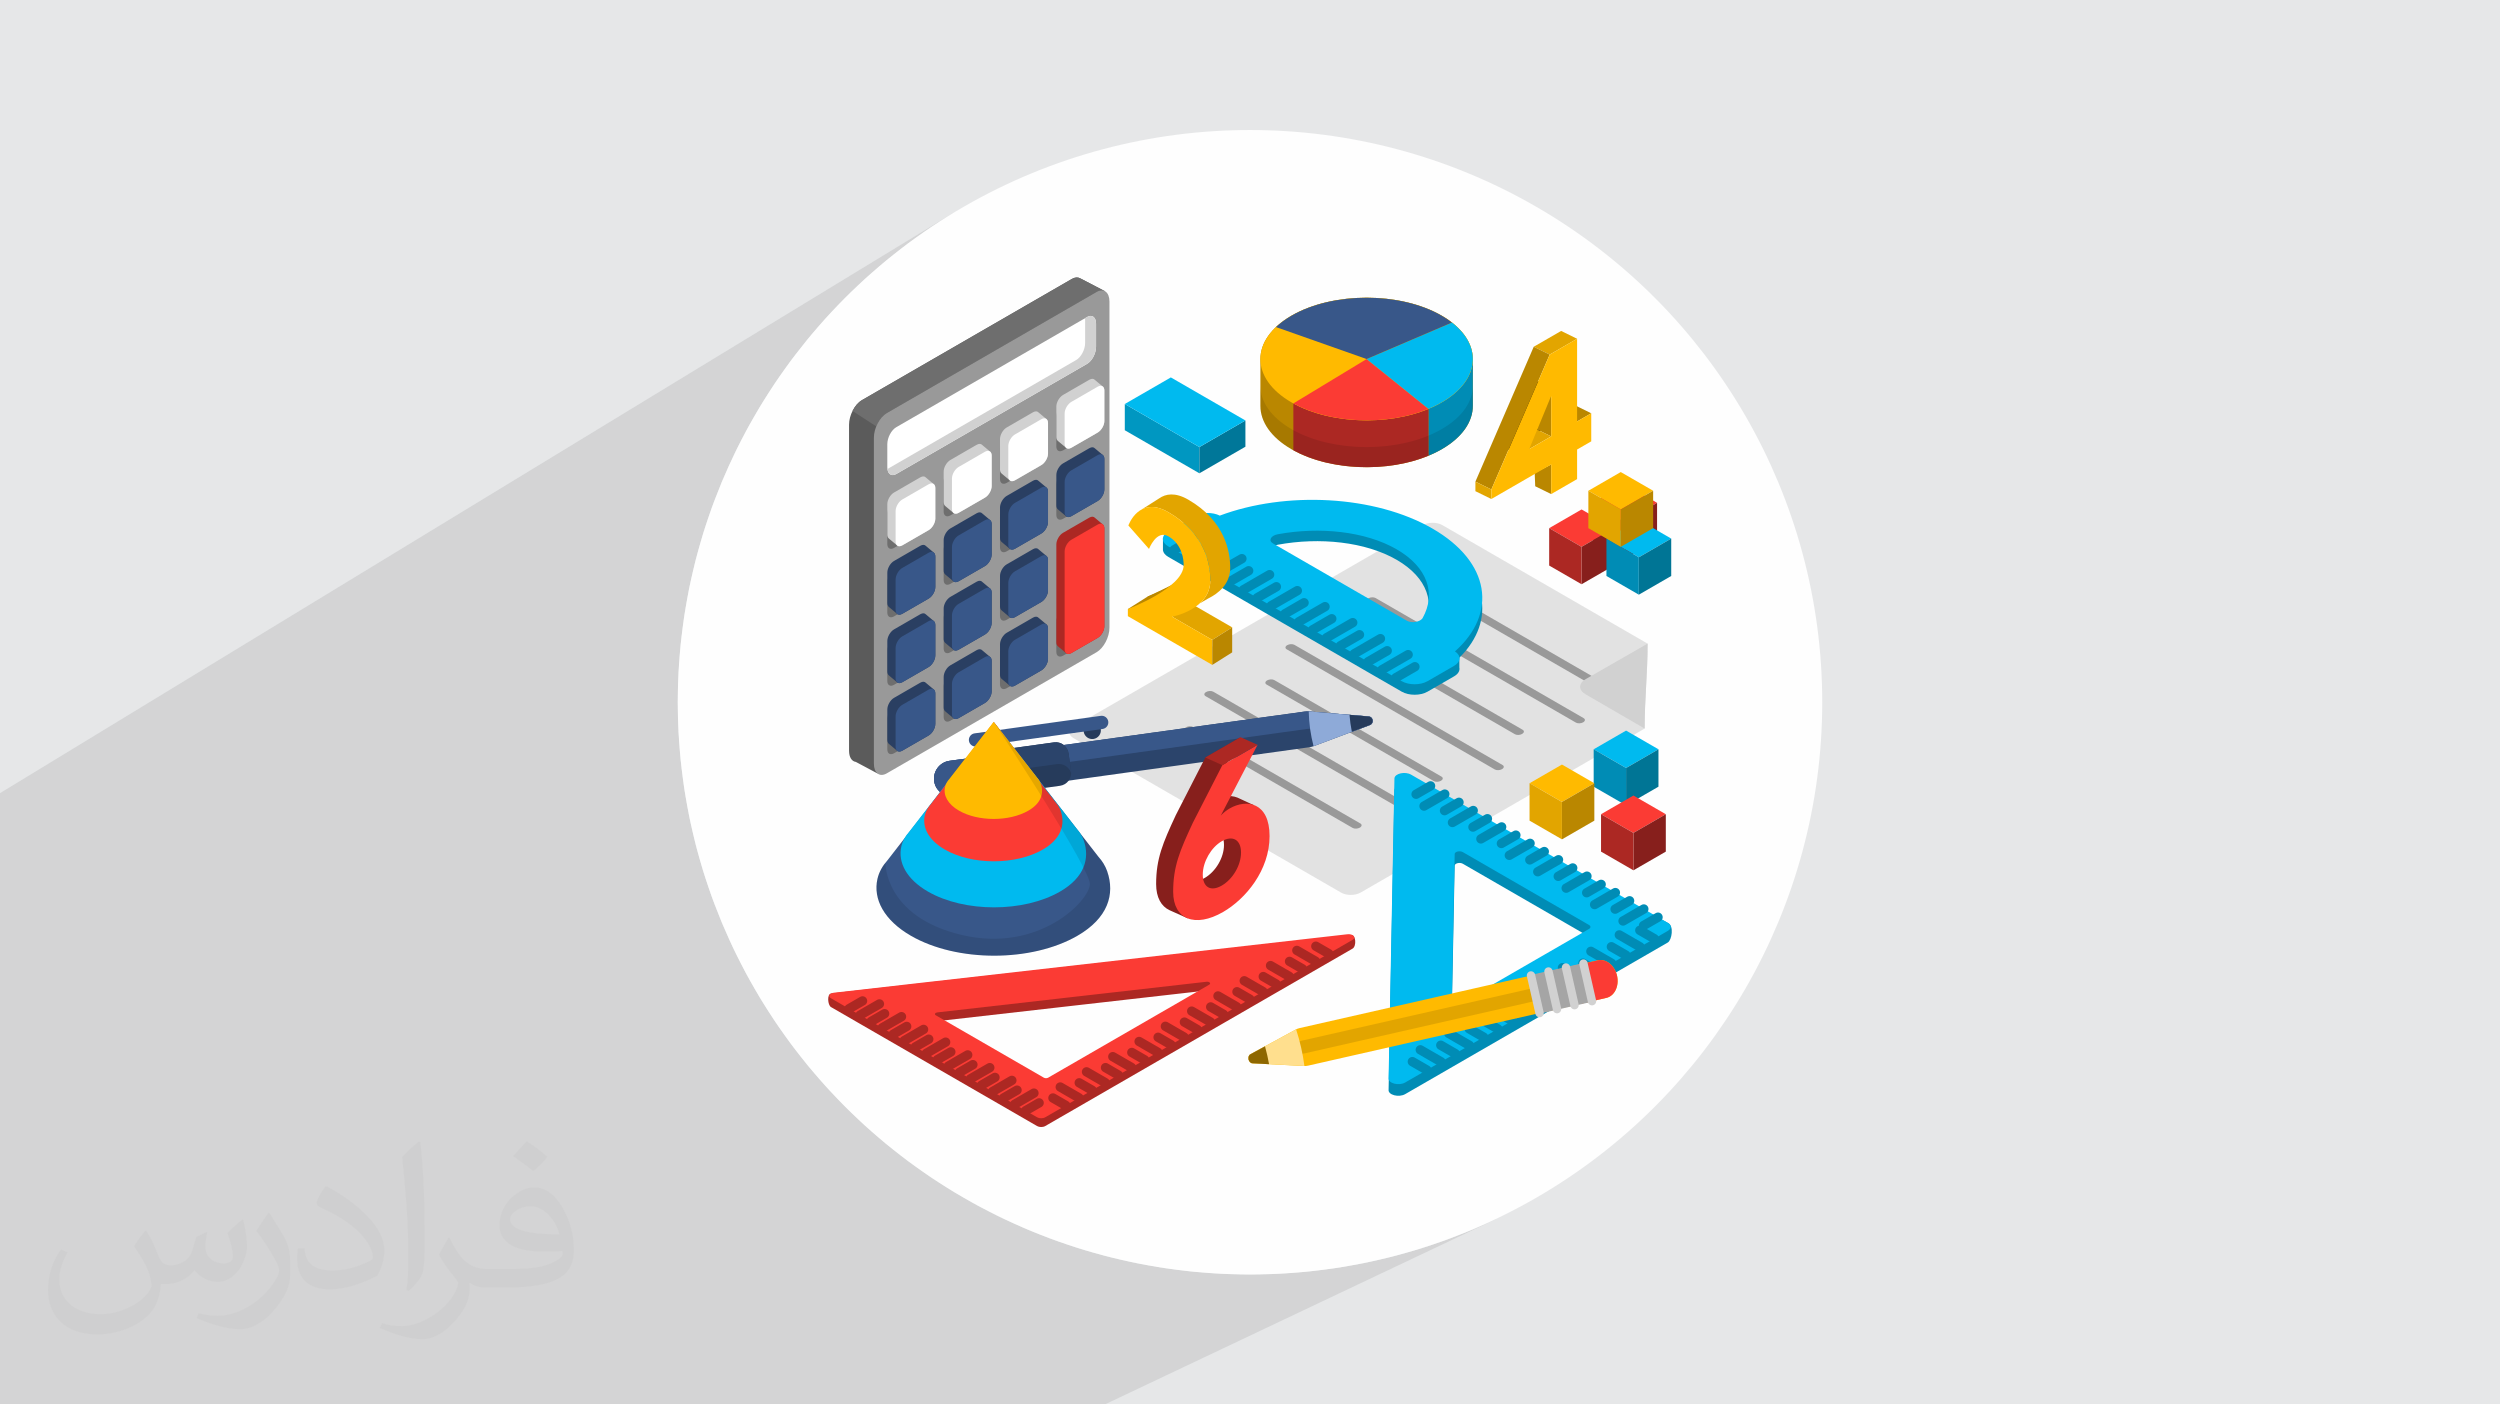 <?xml version="1.0" encoding="UTF-8"?>
<!DOCTYPE svg PUBLIC "-//W3C//DTD SVG 1.1//EN" "http://www.w3.org/Graphics/SVG/1.1/DTD/svg11.dtd">
<!-- Creator: CorelDRAW -->
<svg xmlns="http://www.w3.org/2000/svg" xml:space="preserve" width="94.192mm" height="52.917mm" version="1.1" style="shape-rendering:geometricPrecision; text-rendering:geometricPrecision; image-rendering:optimizeQuality; fill-rule:evenodd; clip-rule:evenodd"
viewBox="0 0 9419.16 5291.66"
 xmlns:xlink="http://www.w3.org/1999/xlink"
 xmlns:xodm="http://www.corel.com/coreldraw/odm/2003">
 <defs>
  <style type="text/css">
   <![CDATA[
    .str2 {stroke:black;stroke-width:36.39;stroke-miterlimit:22.926}
    .str1 {stroke:#008CB5;stroke-width:35.28;stroke-linecap:round;stroke-linejoin:round;stroke-miterlimit:22.926}
    .str0 {stroke:#AC2823;stroke-width:35.28;stroke-linecap:round;stroke-linejoin:round;stroke-miterlimit:22.926}
    .fil6 {fill:none;fill-rule:nonzero}
    .fil0 {fill:#E6E7E8}
    .fil3 {fill:#FEFEFE}
    .fil30 {fill:#007595;fill-rule:nonzero}
    .fil29 {fill:#007799;fill-rule:nonzero}
    .fil15 {fill:#008CB5;fill-rule:nonzero}
    .fil28 {fill:#0097C1;fill-rule:nonzero}
    .fil16 {fill:#00BAEF;fill-rule:nonzero}
    .fil23 {fill:#263B5B;fill-rule:nonzero}
    .fil12 {fill:#2A3F62;fill-rule:nonzero}
    .fil22 {fill:#2B446B;fill-rule:nonzero}
    .fil13 {fill:#385789;fill-rule:nonzero}
    .fil7 {fill:#5B5B5B;fill-rule:nonzero}
    .fil8 {fill:#6E6E6E;fill-rule:nonzero}
    .fil26 {fill:#871F1C;fill-rule:nonzero}
    .fil21 {fill:#8E6700;fill-rule:nonzero}
    .fil24 {fill:#8EAAD8;fill-rule:nonzero}
    .fil9 {fill:#999999;fill-rule:nonzero}
    .fil19 {fill:#A5A5A5;fill-rule:nonzero}
    .fil4 {fill:#AC2823;fill-rule:nonzero}
    .fil25 {fill:#BA8700;fill-rule:nonzero}
    .fil11 {fill:#D1D1D1;fill-rule:nonzero}
    .fil18 {fill:#E2A500;fill-rule:nonzero}
    .fil14 {fill:#E2E2E2;fill-rule:nonzero}
    .fil5 {fill:#FB3B34;fill-rule:nonzero}
    .fil17 {fill:#FFBA00;fill-rule:nonzero}
    .fil20 {fill:#FFDF8E;fill-rule:nonzero}
    .fil10 {fill:white;fill-rule:nonzero}
    .fil2 {fill:#373435;fill-opacity:0.031}
    .fil1 {fill:#373435;fill-opacity:0.102}
    .fil27 {fill:black;fill-rule:nonzero;fill-opacity:0.102}
   ]]>
  </style>
 </defs>
 <g id="Layer_x0020_1">
  <polygon class="fil0" points="-0,0 9419.16,0 9419.16,5291.66 -0,5291.66 "/>
  <polygon class="fil1" points="4162.25,5291.66 -0,5291.66 -0,2988.31 3591.63,801.98 3504.15,858.06 3419.62,918.17 3338.18,982.17 3259.95,1049.94 3185.07,1121.32 3113.69,1196.2 3045.92,1274.43 2981.92,1355.87 2921.81,1440.4 2865.73,1527.88 2813.82,1618.16 2766.2,1711.13 2723.03,1806.63 2684.42,1904.53 2650.53,2004.71 2621.48,2107.02 2597.4,2211.33 2578.44,2317.5 2564.73,2425.39 2556.41,2534.88 2553.6,2645.83 2556.41,2756.78 2564.73,2866.27 2578.44,2974.16 2597.4,3080.33 2621.48,3184.64 2650.53,3286.95 2684.42,3387.13 2723.03,3485.03 2766.2,3580.53 2813.82,3673.5 2865.73,3763.78 2921.81,3851.26 2981.92,3935.79 3045.92,4017.23 3113.69,4095.46 3185.07,4170.34 3259.95,4241.72 3338.18,4309.49 3419.62,4373.49 3504.15,4433.6 3591.63,4489.68 3681.91,4541.59 3774.88,4589.21 3870.38,4632.38 3968.28,4670.99 4068.46,4704.88 4170.77,4733.93 4275.08,4758.01 4381.25,4776.97 4489.14,4790.68 4598.63,4799 4709.58,4801.81 4820.53,4799 4930.02,4790.68 5037.91,4776.97 5144.08,4758.01 5248.39,4733.93 5350.7,4704.88 5450.88,4670.99 5548.78,4632.38 5644.28,4589.21 "/>
  <path class="fil2" d="M550.85 4636.82c17.98,27.25 29.64,53.44 41.02,82.55 8.46,16.94 12.95,48.16 52.65,48.16 11.63,0 28.32,-3.43 43.13,-11.63 16.66,-8.74 29.36,-21.97 35.99,-42.06l15.87 -53.44 38.63 -19.05 2.64 2.64c-5.28,20.12 -6.6,39.42 -6.6,54.51 0,44.7 38.63,61.65 69.32,61.65 17.98,0 34.14,-8.74 34.14,-25.15 0,-21.16 -8.99,-57.15 -20.65,-89.43 17.98,-17.98 35.99,-35.99 56.62,-50.55l3.17 1.6c8.99,38.1 14.02,75.67 14.02,100.81 0,24.61 -10.85,51.87 -19.84,69.6 -18.52,34.92 -51.33,62.71 -91.01,62.71 -30.15,0 -63.75,-15.09 -86.79,-43.13l-1.32 0c-21.69,27 -55.3,51.33 -109.02,51.33l-16.66 0c-2.64,35.46 -10.31,60.58 -21.97,83.08 -32,62.43 -127,106.63 -216.43,106.63 -124.36,0 -186.79,-71.7 -186.79,-167.21 0,-59 19.3,-113.77 48.95,-152.65l24.33 10.06c-18.52,35.46 -30.96,68.78 -30.96,101.6 0,89.43 72.77,132.03 156.64,132.03 77.8,0 174.09,-49.48 191.57,-106.88 -6.6,-62.71 -30.15,-92.07 -66.14,-149.22 10.85,-19.05 24.87,-38.1 42.34,-58.47l3.17 0 0 0 0 0 -0.02 -0.09zm1434.31 -336.55c26.19,16.41 51.87,35.71 76.99,57.94 -14.02,19.84 -31.5,37.85 -53.19,53.72 -25.15,-20.37 -50.27,-37.85 -75.95,-56.36 17.45,-19.58 34.67,-38.35 52.12,-55.3l0 0 0 0 0 0 0 0 0 0 0.03 0zm13.49 244.48c-42.34,0 -76.99,27.79 -76.99,48.41 0,44.2 84.66,57.94 186,57.4 -12.7,-51.87 -57.15,-105.84 -109.02,-105.84l0.01 0.03zm-95 236.55c55.04,0 103.2,-1.6 139.95,-10.85 41.02,-10.31 75.67,-30.96 75.67,-45.24 0,-3.71 0,-8.2 -1.32,-11.91 -23.01,2.11 -49.48,2.11 -72.49,2.11 -74.6,0 -131.75,-16.94 -154.25,-58.75 -5.56,-11.63 -9.52,-24.61 -9.52,-39.42 0,-40.49 17.45,-79.91 48.16,-107.16 25.65,-22.48 53.97,-36.5 82.8,-36.5 52.12,0 93.65,41.81 122.76,107.7 15.87,35.99 26.72,77.52 26.72,129.92 0,34.92 -9.52,64.29 -31.22,85.98 -40.49,39.17 -115.09,53.97 -229.39,53.97l-51.87 0 0 0 -13.49 0c-28.32,0 -48.69,-5.03 -64.82,-17.45l-2.64 0c0.79,6.6 1.32,12.95 1.32,19.05 0,25.65 -8.46,58.47 -25.65,84.66 -50.8,75.41 -105.84,108.2 -153.47,108.2 -48.16,0 -107.16,-18.52 -160.35,-42.6l9.52 -18.52c17.2,7.14 41.02,11.91 73.81,11.91 85.98,0 198.96,-82.55 212.98,-163.25 -3.17,-6.6 -8.99,-15.34 -17.2,-24.61 -25.15,-29.9 -41.02,-54.76 -55.83,-80.95 12.7,-25.15 24.33,-45.24 35.18,-63.5l4.5 -0.53c36.78,74.88 70.1,117.73 144.45,117.73l11.63 0 0 0 53.97 0 0 0 0 0 0 0 0 0 0 0 0.09 0.01zm-372.54 79.12c6.35,-34.39 6.88,-73.02 6.88,-109.02l0 -53.44c0,-99.75 -12.7,-244.73 -23.01,-339.19 17.98,-19.3 43.13,-42.06 62.97,-57.4l5.82 1.6c13.49,118.8 16.66,256.39 16.66,383.64 0,33.35 -1.32,65.89 -4.5,89.69 -1.85,30.15 -19.3,52.91 -56.62,87.83l-8.2 -3.71zm-383.38 -157.43c1.85,46.84 24.87,83.62 105.31,83.62 50.01,0 92.33,-12.95 139.17,-35.18 8.46,-3.71 12.95,-8.74 12.95,-12.95 0,-29.36 -22.48,-68.25 -60.32,-103.71 -36.78,-33.35 -85.47,-62.71 -130.96,-82.3 -15.62,-6.6 -20.65,-13.49 -20.65,-20.12 0,-13.49 17.98,-41.81 32.82,-62.18l5.03 -0.53c52.12,27.25 110.34,67.74 153.47,112.7 39.17,41.53 63.5,83.62 63.5,129.39 0,33.86 -10.31,65.61 -27,95.25 -57.15,28.83 -118.01,50.8 -178.33,50.8 -73.28,0 -123.29,-34.39 -123.29,-115.09 0,-8.74 0,-22.22 3.17,-39.7l25.15 0 0 0 0 0 0 0 0 0 0 0 -0.02 0zm-132.57 -133.1l45.52 73.56c16.66,27.25 32.28,56.9 32.28,103.71l0 59.79c0,48.41 -30.96,100.28 -80.95,151.61 -39.17,34.67 -73.81,49.48 -105.84,49.48 -47.62,0 -102.13,-14.81 -165.1,-41.81l7.14 -18.52c19.84,5.28 42.85,9.78 71.17,9.78 90.5,-0.53 183.08,-66.67 225.42,-147.37 5.03,-9.27 6.88,-17.98 6.88,-24.08 0,-9.27 -5.03,-19.58 -8.99,-28.83 -23.01,-43.38 -48.69,-83.08 -76.99,-119.86 14.81,-23.29 29.64,-45.77 45.77,-68l3.71 0.53 0 0 0 0 0 0 0 0 0 0 -0.02 0.01z"/>
  <circle class="fil3" cx="4709.58" cy="2645.83" r="2155.98"/>
  <g id="_2222104776912">
   <g>
    <path class="fil4" d="M5088.82 3522.6l-1957.1 220.49c-16.92,1.93 -13.06,44.12 -0.87,51.16l776.66 448.4c8.42,4.86 22.07,4.86 30.49,0l1158.15 -668.66c15.06,-8.69 13.57,-53.77 -7.33,-51.39zm-1139.86 570.86l0 0c-4.41,2.55 -11.57,2.55 -15.98,0l-407.07 -235.02c-6.39,-3.69 -3.07,-10.01 5.8,-11.02l1014.11 -115.44c10.95,-1.25 18.07,6.45 10.17,11.01l-607.03 350.47z"/>
    <path class="fil5" d="M5076.73 3519.92l-1934.8 220.26c-16.92,1.93 -23.27,13.98 -11.08,21.02l776.66 448.4c8.42,4.86 22.07,4.86 30.49,0l1158.15 -668.66c15.06,-8.7 1.48,-23.39 -19.42,-21.02zm-1127.77 540.49l0 0c-4.41,2.55 -11.57,2.55 -15.98,0l-407.07 -235.03c-6.39,-3.69 -3.07,-10 5.8,-11.01l1014.11 -115.45c10.95,-1.24 18.07,6.46 10.17,11.02l-607.03 350.47z"/>
    <g>
     <line class="fil6 str0" x1="3240.51" y1="3824.51" x2="3313.34" y2= "3782.46" />
     <line class="fil6 str0" x1="3282.09" y1="3848.51" x2="3332.87" y2= "3819.19" />
     <line class="fil6 str0" x1="3323.67" y1="3872.52" x2="3396.5" y2= "3830.47" />
     <line class="fil6 str0" x1="3365.25" y1="3896.53" x2="3416.03" y2= "3867.21" />
     <line class="fil6 str0" x1="3406.83" y1="3920.54" x2="3479.67" y2= "3878.48" />
     <line class="fil6 str0" x1="3448.41" y1="3944.54" x2="3499.2" y2= "3915.22" />
     <line class="fil6 str0" x1="3489.99" y1="3968.55" x2="3562.83" y2= "3926.5" />
     <line class="fil6 str0" x1="3531.58" y1="3992.56" x2="3582.36" y2= "3963.24" />
     <line class="fil6 str0" x1="3573.16" y1="4016.56" x2="3645.99" y2= "3974.51" />
     <line class="fil6 str0" x1="3614.74" y1="4040.57" x2="3665.52" y2= "4011.25" />
     <line class="fil6 str0" x1="3656.32" y1="4064.58" x2="3729.15" y2= "4022.53" />
     <line class="fil6 str0" x1="3697.9" y1="4088.58" x2="3748.68" y2= "4059.26" />
     <line class="fil6 str0" x1="3739.48" y1="4112.59" x2="3812.32" y2= "4070.54" />
     <line class="fil6 str0" x1="3781.06" y1="4136.6" x2="3831.85" y2= "4107.28" />
     <line class="fil6 str0" x1="3822.65" y1="4160.6" x2="3895.48" y2= "4118.56" />
     <line class="fil6 str0" x1="3864.23" y1="4184.61" x2="3915.01" y2= "4155.29" />
     <line class="fil6 str0" x1="3198.93" y1="3800.5" x2="3249.71" y2= "3771.18" />
    </g>
    <g>
     <line class="fil6 str0" x1="4065.1" y1="4136.22" x2="3994.63" y2= "4095.53" />
     <line class="fil6 str0" x1="4114.63" y1="4107.62" x2="4066.21" y2= "4079.67" />
     <line class="fil6 str0" x1="4164.15" y1="4079.03" x2="4093.68" y2= "4038.34" />
     <line class="fil6 str0" x1="4213.68" y1="4050.44" x2="4165.26" y2= "4022.48" />
     <line class="fil6 str0" x1="4263.2" y1="4021.84" x2="4192.73" y2= "3981.16" />
     <line class="fil6 str0" x1="4312.73" y1="3993.25" x2="4264.3" y2= "3965.3" />
     <line class="fil6 str0" x1="4362.25" y1="3964.66" x2="4291.78" y2= "3923.97" />
     <line class="fil6 str0" x1="4411.78" y1="3936.06" x2="4363.36" y2= "3908.11" />
     <line class="fil6 str0" x1="4461.3" y1="3907.47" x2="4390.83" y2= "3866.78" />
     <line class="fil6 str0" x1="4510.83" y1="3878.88" x2="4462.41" y2= "3850.92" />
     <line class="fil6 str0" x1="4560.35" y1="3850.28" x2="4489.88" y2= "3809.6" />
     <line class="fil6 str0" x1="4609.87" y1="3821.69" x2="4561.45" y2= "3793.74" />
     <line class="fil6 str0" x1="4659.4" y1="3793.1" x2="4588.93" y2= "3752.41" />
     <line class="fil6 str0" x1="4708.92" y1="3764.51" x2="4660.5" y2= "3736.55" />
     <line class="fil6 str0" x1="4758.45" y1="3735.91" x2="4687.98" y2= "3695.23" />
     <line class="fil6 str0" x1="4807.98" y1="3707.32" x2="4759.55" y2= "3679.36" />
     <line class="fil6 str0" x1="4857.5" y1="3678.73" x2="4787.03" y2= "3638.04" />
     <line class="fil6 str0" x1="4907.02" y1="3650.13" x2="4858.6" y2= "3622.18" />
     <line class="fil6 str0" x1="4956.55" y1="3621.54" x2="4886.08" y2= "3580.85" />
     <line class="fil6 str0" x1="5006.07" y1="3592.95" x2="4957.65" y2= "3564.99" />
     <line class="fil6 str0" x1="4015.58" y1="4164.81" x2="3967.16" y2= "4136.85" />
    </g>
   </g>
   <g>
    <g>
     <path class="fil7" d="M4162.92 1097.1l-93.64 -48.71c-8.43,-4.65 -19.31,-4.12 -31.22,2.75l-790.77 456.55c-26.71,15.43 -48.37,56.81 -48.37,92.43l0 1228.4c0,24.64 10.37,40.05 25.6,42.12l81.64 43.52 99.51 -112.9 16.49 -37.13 615.9 -355.59c26.72,-15.42 48.38,-56.8 48.38,-92.43l0 -1046.9 76.48 -172.11z"/>
     <g>
      <line class="fil8" x1="4162.92" y1="1097.1" x2="4162.92" y2= "1097.1" />
      <path class="fil8" d="M3340.93 1556.4l790.77 -456.55c11.46,-6.62 21.97,-7.34 30.26,-3.25l-92.68 -48.21c-8.42,-4.65 -19.31,-4.12 -31.22,2.75l-790.77 456.55c-13.89,8.02 -26.38,23.08 -35.2,40.68l89.39 58.06c8.77,-21.53 23.15,-40.62 39.45,-50.03z"/>
     </g>
     <path class="fil9" d="M4131.7 2457.26l-790.77 456.55c-26.72,15.42 -48.37,-0.95 -48.37,-36.58l0 -1228.4c0,-35.62 21.65,-77 48.37,-92.43l790.77 -456.55c26.72,-15.42 48.37,0.95 48.37,36.57l0 1228.41c0,35.62 -21.65,77 -48.37,92.43z"/>
    </g>
    <g>
     <path class="fil10" d="M4095.99 1370.71l-719.35 415.31c-18.47,10.67 -33.58,-0.75 -33.58,-25.38l0 -86.88c0,-24.62 15.11,-53.5 33.58,-64.16l719.35 -415.32c18.47,-10.66 33.58,0.76 33.58,25.39l0 86.88c0,24.62 -15.11,53.49 -33.58,64.16z"/>
     <path class="fil11" d="M4095.99 1194.28l-8.01 4.62c0.25,2.05 0.42,4.17 0.42,6.45l0 86.88c0,24.62 -15.11,53.5 -33.58,64.16l-711.34 410.69c2.44,20.07 16.4,28.62 33.16,18.94l719.35 -415.31c18.47,-10.67 33.58,-39.54 33.58,-64.16l0 -86.88c0,-24.63 -15.11,-36.05 -33.58,-25.39z"/>
    </g>
    <g>
     <g>
      <path class="fil8" d="M3467.56 1834.35l-99.33 57.34c-13.84,8 -25.17,27.62 -25.17,43.6l0 114.7c0,15.98 11.33,22.52 25.17,14.53l99.33 -57.35c13.84,-7.99 25.17,-27.61 25.17,-43.6l0 -114.69c0,-15.98 -11.33,-22.52 -25.17,-14.53z"/>
      <path class="fil8" d="M3679.84 1711.79l-99.33 57.35c-13.84,7.99 -25.17,27.61 -25.17,43.59l0 114.7c0,15.99 11.33,22.52 25.17,14.53l99.33 -57.35c13.84,-7.99 25.17,-27.61 25.17,-43.59l0 -114.7c0,-15.98 -11.33,-22.52 -25.17,-14.53z"/>
      <path class="fil8" d="M3892.12 1589.23l-99.33 57.34c-13.84,8 -25.17,27.62 -25.17,43.6l0 114.7c0,15.98 11.33,22.52 25.17,14.53l99.33 -57.34c13.84,-8 25.17,-27.62 25.17,-43.6l0 -114.7c0,-15.99 -11.33,-22.53 -25.17,-14.53z"/>
      <path class="fil8" d="M4104.4 1466.67l-99.33 57.34c-13.84,8 -25.17,27.62 -25.17,43.6l0 114.7c0,15.98 11.33,22.52 25.17,14.53l99.33 -57.35c13.84,-7.99 25.17,-27.61 25.17,-43.6l0 -114.69c0,-15.99 -11.33,-22.52 -25.17,-14.53z"/>
      <path class="fil8" d="M3467.56 2092.21l-99.33 57.35c-13.84,7.99 -25.17,27.61 -25.17,43.6l0 114.69c0,15.99 11.33,22.53 25.17,14.53l99.33 -57.34c13.84,-8 25.17,-27.61 25.17,-43.6l0 -114.69c0,-15.99 -11.33,-22.53 -25.17,-14.54z"/>
      <path class="fil8" d="M3679.84 1969.65l-99.33 57.35c-13.84,7.99 -25.17,27.61 -25.17,43.6l0 114.69c0,15.99 11.33,22.53 25.17,14.53l99.33 -57.34c13.84,-7.99 25.17,-27.61 25.17,-43.6l0 -114.69c0,-15.99 -11.33,-22.53 -25.17,-14.54z"/>
      <path class="fil8" d="M3892.12 1847.09l-99.33 57.35c-13.84,7.99 -25.17,27.61 -25.17,43.6l0 114.69c0,15.99 11.33,22.53 25.17,14.54l99.33 -57.35c13.84,-7.99 25.17,-27.61 25.17,-43.6l0 -114.69c0,-15.99 -11.33,-22.53 -25.17,-14.54z"/>
      <path class="fil8" d="M4104.4 1724.53l-99.33 57.35c-13.84,7.99 -25.17,27.61 -25.17,43.6l0 114.69c0,15.99 11.33,22.53 25.17,14.54l99.33 -57.35c13.84,-7.99 25.17,-27.61 25.17,-43.6l0 -114.69c0,-15.99 -11.33,-22.53 -25.17,-14.54z"/>
      <path class="fil8" d="M3467.56 2350.08l-99.33 57.34c-13.84,8 -25.17,27.62 -25.17,43.6l0 114.7c0,15.98 11.33,22.52 25.17,14.53l99.33 -57.35c13.84,-7.99 25.17,-27.61 25.17,-43.6l0 -114.69c0,-15.99 -11.33,-22.53 -25.17,-14.53z"/>
      <path class="fil8" d="M3679.84 2227.52l-99.33 57.34c-13.84,8 -25.17,27.62 -25.17,43.6l0 114.7c0,15.98 11.33,22.52 25.17,14.53l99.33 -57.35c13.84,-7.99 25.17,-27.61 25.17,-43.6l0 -114.69c0,-15.99 -11.33,-22.53 -25.17,-14.53z"/>
      <path class="fil8" d="M3892.12 2104.96l-99.33 57.34c-13.84,8 -25.17,27.62 -25.17,43.6l0 114.7c0,15.98 11.33,22.52 25.17,14.53l99.33 -57.35c13.84,-7.99 25.17,-27.61 25.17,-43.6l0 -114.69c0,-15.99 -11.33,-22.53 -25.17,-14.53z"/>
      <path class="fil8" d="M3467.56 2607.94l-99.33 57.35c-13.84,7.99 -25.17,27.61 -25.17,43.6l0 114.69c0,15.99 11.33,22.53 25.17,14.53l99.33 -57.34c13.84,-8 25.17,-27.62 25.17,-43.6l0 -114.7c0,-15.98 -11.33,-22.52 -25.17,-14.53z"/>
      <path class="fil8" d="M3679.84 2485.38l-99.33 57.35c-13.84,7.99 -25.17,27.61 -25.17,43.6l0 114.69c0,15.99 11.33,22.53 25.17,14.53l99.33 -57.34c13.84,-8 25.17,-27.62 25.17,-43.6l0 -114.69c0,-15.99 -11.33,-22.53 -25.17,-14.54z"/>
      <path class="fil8" d="M3892.12 2362.82l-99.33 57.35c-13.84,7.99 -25.17,27.61 -25.17,43.6l0 114.69c0,15.99 11.33,22.53 25.17,14.53l99.33 -57.34c13.84,-8 25.17,-27.62 25.17,-43.6l0 -114.7c0,-15.98 -11.33,-22.52 -25.17,-14.53z"/>
      <path class="fil8" d="M4104.4 2240.26l-99.33 57.35c-13.84,7.99 -25.17,27.61 -25.17,43.6l0 114.69c0,15.99 11.33,22.53 25.17,14.53l99.33 -57.34c13.84,-8 25.17,-27.62 25.17,-43.6l0 -114.7c0,-15.98 -11.33,-22.52 -25.17,-14.53z"/>
     </g>
     <g>
      <g>
       <path class="fil11" d="M3518.26 1824.14c-0.44,-0.51 -0.99,-0.83 -1.49,-1.25 -0.44,-0.5 -0.99,-0.83 -1.49,-1.25 -0.44,-0.5 -0.99,-0.83 -1.49,-1.24 -0.44,-0.51 -0.99,-0.84 -1.49,-1.25 -0.44,-0.5 -0.99,-0.83 -1.49,-1.25 -0.44,-0.5 -0.99,-0.83 -1.49,-1.25 -0.44,-0.5 -1,-0.83 -1.49,-1.24 -0.44,-0.5 -0.99,-0.83 -1.49,-1.25 -0.44,-0.5 -0.99,-0.83 -1.49,-1.25 -0.44,-0.5 -1,-0.83 -1.49,-1.24 -0.44,-0.51 -1,-0.84 -1.49,-1.25 -0.45,-0.5 -1,-0.83 -1.5,-1.25 -0.44,-0.5 -0.99,-0.83 -1.49,-1.25 -0.44,-0.5 -0.99,-0.83 -1.49,-1.24 -0.44,-0.5 -0.99,-0.83 -1.49,-1.25 -0.44,-0.5 -0.99,-0.83 -1.49,-1.25 -0.44,-0.5 -0.99,-0.83 -1.49,-1.24 -0.44,-0.51 -0.99,-0.83 -1.49,-1.25 -0.44,-0.5 -0.99,-0.83 -1.49,-1.25 -0.44,-0.5 -0.99,-0.83 -1.49,-1.25 -4.53,-5.15 -12.22,-5.86 -20.89,-0.85l-99.33 57.35c-13.84,7.99 -25.17,27.61 -25.17,43.6l0 114.69c0,6.94 2.22,11.97 5.77,14.93 0.44,0.5 0.99,0.83 1.49,1.25 0.44,0.5 1,0.83 1.49,1.24 0.44,0.51 1,0.83 1.49,1.25 0.44,0.5 0.99,0.83 1.49,1.25 0.45,0.5 1,0.83 1.49,1.25 0.44,0.5 1,0.83 1.49,1.24 0.45,0.5 1,0.83 1.5,1.25 0.44,0.5 0.99,0.83 1.49,1.25 0.44,0.5 0.99,0.83 1.49,1.24 0.44,0.5 0.99,0.83 1.49,1.25 0.44,0.5 0.99,0.83 1.49,1.25 0.44,0.5 0.99,0.83 1.49,1.24 0.44,0.5 0.99,0.84 1.49,1.25 0.44,0.5 0.99,0.83 1.49,1.25 0.44,0.5 0.99,0.83 1.49,1.24 0.44,0.51 0.99,0.84 1.49,1.25 0.44,0.5 0.99,0.83 1.49,1.25 0.44,0.5 1,0.83 1.49,1.25 0.44,0.5 0.99,0.83 1.49,1.24 0.45,0.5 1,0.83 1.5,1.25 4.52,5.15 12.21,5.86 20.89,0.85l99.32 -57.34c13.85,-8 25.17,-27.62 25.17,-43.6l0 -114.7c0,-6.94 -2.22,-11.96 -5.77,-14.92z"/>
       <path class="fil11" d="M3730.54 1701.58c-0.44,-0.51 -0.99,-0.84 -1.49,-1.25 -0.44,-0.5 -0.99,-0.83 -1.49,-1.25 -0.44,-0.5 -0.99,-0.83 -1.49,-1.25 -0.44,-0.5 -0.99,-0.83 -1.49,-1.24 -0.44,-0.5 -0.99,-0.83 -1.49,-1.25 -0.44,-0.5 -0.99,-0.83 -1.49,-1.25 -0.44,-0.5 -0.99,-0.83 -1.49,-1.24 -0.44,-0.51 -1,-0.83 -1.49,-1.25 -0.44,-0.5 -0.99,-0.83 -1.49,-1.25 -0.45,-0.5 -1,-0.83 -1.49,-1.25 -0.44,-0.5 -1,-0.83 -1.49,-1.24 -0.45,-0.5 -1,-0.83 -1.5,-1.25 -0.44,-0.5 -0.99,-0.83 -1.49,-1.24 -0.44,-0.51 -0.99,-0.84 -1.49,-1.25 -0.44,-0.5 -0.99,-0.83 -1.49,-1.25 -0.44,-0.5 -0.99,-0.83 -1.49,-1.25 -0.44,-0.5 -0.99,-0.83 -1.49,-1.24 -0.44,-0.5 -0.99,-0.84 -1.49,-1.25 -0.44,-0.5 -0.99,-0.83 -1.49,-1.25 -0.44,-0.5 -0.99,-0.83 -1.49,-1.25 -4.53,-5.15 -12.22,-5.86 -20.89,-0.85l-99.33 57.35c-13.84,7.99 -25.17,27.61 -25.17,43.6l0 114.69c0,6.94 2.22,11.97 5.77,14.93 0.44,0.5 0.99,0.83 1.49,1.25 0.44,0.5 1,0.83 1.49,1.24 0.44,0.5 0.99,0.83 1.49,1.25 0.44,0.5 1,0.83 1.49,1.25 0.44,0.5 1,0.83 1.49,1.25 0.45,0.5 1,0.83 1.49,1.24 0.45,0.5 1,0.83 1.5,1.25 0.43,0.5 0.99,0.83 1.49,1.25 0.44,0.5 0.99,0.83 1.49,1.24 0.44,0.5 0.99,0.83 1.49,1.25 0.44,0.5 0.99,0.83 1.49,1.25 0.44,0.5 0.99,0.83 1.49,1.24 0.44,0.51 0.99,0.84 1.49,1.25 0.44,0.5 0.99,0.83 1.49,1.25 0.44,0.5 0.99,0.83 1.49,1.25 0.44,0.5 0.99,0.83 1.49,1.24 0.44,0.5 0.99,0.83 1.49,1.25 0.44,0.5 0.99,0.83 1.49,1.25 0.44,0.5 1,0.83 1.49,1.24 0.44,0.5 1,0.83 1.49,1.25 4.53,5.16 12.22,5.86 20.9,0.85l99.32 -57.34c13.85,-8 25.17,-27.62 25.17,-43.6l0 -114.7c0,-6.94 -2.22,-11.96 -5.77,-14.92z"/>
       <path class="fil11" d="M3942.82 1579.02c-0.44,-0.5 -0.99,-0.83 -1.49,-1.25 -0.44,-0.5 -0.99,-0.83 -1.49,-1.25 -0.44,-0.5 -0.99,-0.83 -1.49,-1.24 -0.44,-0.51 -0.99,-0.84 -1.49,-1.25 -0.44,-0.5 -0.99,-0.83 -1.49,-1.25 -0.44,-0.5 -0.99,-0.83 -1.49,-1.25 -0.44,-0.5 -0.99,-0.83 -1.49,-1.24 -0.44,-0.5 -1,-0.83 -1.49,-1.25 -0.44,-0.5 -0.99,-0.83 -1.49,-1.25 -0.44,-0.5 -1,-0.83 -1.5,-1.25 -0.43,-0.5 -0.99,-0.82 -1.48,-1.24 -0.44,-0.5 -1,-0.83 -1.5,-1.25 -0.44,-0.5 -0.99,-0.83 -1.49,-1.24 -0.44,-0.51 -0.99,-0.84 -1.49,-1.25 -0.44,-0.5 -0.99,-0.83 -1.49,-1.25 -0.44,-0.5 -0.99,-0.83 -1.49,-1.25 -0.44,-0.5 -0.99,-0.83 -1.49,-1.24 -0.44,-0.5 -0.99,-0.84 -1.49,-1.25 -0.44,-0.5 -0.99,-0.83 -1.49,-1.25 -0.44,-0.5 -0.99,-0.83 -1.49,-1.24 -4.53,-5.16 -12.21,-5.87 -20.89,-0.86l-99.33 57.35c-13.84,7.99 -25.17,27.61 -25.17,43.6l0 114.69c0,6.94 2.22,11.97 5.77,14.93 0.44,0.5 0.99,0.83 1.49,1.25 0.44,0.5 1,0.83 1.49,1.25 0.44,0.5 0.99,0.83 1.49,1.24 0.44,0.5 1,0.83 1.49,1.25 0.44,0.5 1,0.83 1.49,1.25 0.45,0.5 1,0.83 1.49,1.24 0.45,0.5 1,0.83 1.49,1.25 0.45,0.5 1,0.83 1.5,1.25 0.44,0.5 0.99,0.83 1.49,1.24 0.44,0.5 0.99,0.84 1.49,1.25 0.44,0.5 0.99,0.83 1.49,1.25 0.44,0.5 0.99,0.83 1.49,1.24 0.44,0.51 0.99,0.83 1.49,1.25 0.44,0.5 0.99,0.83 1.49,1.25 0.44,0.5 0.99,0.83 1.49,1.25 0.44,0.5 0.99,0.83 1.49,1.24 0.44,0.5 0.99,0.83 1.49,1.25 0.44,0.5 0.99,0.83 1.49,1.25 0.44,0.5 1,0.83 1.49,1.24 0.44,0.5 1,0.83 1.49,1.25 4.53,5.16 12.22,5.86 20.9,0.85l99.32 -57.34c13.85,-8 25.17,-27.62 25.17,-43.6l0 -114.7c0,-6.94 -2.22,-11.96 -5.77,-14.92z"/>
       <path class="fil11" d="M4155.1 1456.46c-0.44,-0.5 -0.99,-0.83 -1.49,-1.25 -0.44,-0.5 -0.99,-0.83 -1.49,-1.25 -0.44,-0.5 -0.99,-0.83 -1.49,-1.24 -0.44,-0.51 -0.99,-0.84 -1.49,-1.25 -0.44,-0.5 -0.99,-0.83 -1.49,-1.25 -0.44,-0.5 -0.99,-0.83 -1.49,-1.25 -0.44,-0.5 -0.99,-0.83 -1.49,-1.24 -0.44,-0.5 -0.99,-0.84 -1.49,-1.25 -0.44,-0.5 -1,-0.83 -1.49,-1.25 -0.44,-0.5 -1,-0.83 -1.5,-1.24 -0.44,-0.51 -0.99,-0.83 -1.48,-1.25 -0.44,-0.5 -1,-0.83 -1.5,-1.25 -0.44,-0.5 -0.99,-0.83 -1.49,-1.25 -0.44,-0.5 -0.99,-0.83 -1.49,-1.24 -0.44,-0.5 -0.99,-0.83 -1.49,-1.25 -0.44,-0.5 -0.99,-0.83 -1.49,-1.25 -0.44,-0.5 -0.99,-0.83 -1.49,-1.24 -0.44,-0.5 -0.99,-0.83 -1.49,-1.25 -0.44,-0.5 -0.99,-0.83 -1.49,-1.25 -0.44,-0.5 -0.99,-0.83 -1.49,-1.24 -4.53,-5.16 -12.21,-5.87 -20.89,-0.86l-99.33 57.35c-13.84,7.99 -25.17,27.61 -25.17,43.6l0 114.69c0,6.94 2.22,11.97 5.77,14.93 0.44,0.5 0.99,0.83 1.49,1.25 0.44,0.5 0.99,0.83 1.49,1.24 0.44,0.5 0.99,0.84 1.49,1.25 0.44,0.5 1,0.83 1.49,1.25 0.44,0.5 1,0.83 1.49,1.25 0.45,0.5 1,0.83 1.49,1.24 0.44,0.5 1,0.83 1.49,1.25 0.45,0.5 1,0.83 1.5,1.25 0.44,0.5 0.99,0.83 1.49,1.24 0.44,0.51 0.99,0.83 1.49,1.25 0.44,0.5 0.99,0.83 1.49,1.25 0.44,0.5 0.99,0.83 1.49,1.24 0.44,0.51 0.99,0.84 1.49,1.25 0.44,0.5 0.99,0.83 1.49,1.25 0.44,0.5 0.99,0.83 1.49,1.25 0.44,0.5 0.99,0.83 1.49,1.24 0.44,0.5 0.99,0.83 1.49,1.25 0.44,0.5 0.99,0.83 1.49,1.25 0.45,0.5 1,0.83 1.49,1.24 0.44,0.5 1,0.84 1.49,1.25 4.53,5.16 12.22,5.86 20.89,0.85l99.33 -57.34c13.85,-8 25.18,-27.62 25.18,-43.6l0 -114.7c0,-6.94 -2.23,-11.96 -5.78,-14.92z"/>
       <path class="fil12" d="M3518.26 2082c-0.44,-0.5 -0.99,-0.83 -1.49,-1.25 -0.44,-0.5 -0.99,-0.83 -1.49,-1.24 -0.44,-0.51 -0.99,-0.83 -1.49,-1.25 -0.44,-0.5 -0.99,-0.83 -1.49,-1.25 -0.44,-0.5 -0.99,-0.83 -1.49,-1.25 -0.44,-0.49 -0.99,-0.83 -1.49,-1.24 -0.44,-0.5 -1,-0.83 -1.49,-1.25 -0.44,-0.5 -0.99,-0.83 -1.49,-1.24 -0.44,-0.51 -0.99,-0.84 -1.49,-1.25 -0.44,-0.5 -1,-0.83 -1.49,-1.25 -0.44,-0.5 -1,-0.83 -1.49,-1.25 -0.45,-0.5 -1,-0.83 -1.5,-1.24 -0.44,-0.51 -0.99,-0.84 -1.49,-1.25 -0.44,-0.5 -0.99,-0.83 -1.49,-1.25 -0.44,-0.5 -0.99,-0.83 -1.49,-1.25 -0.44,-0.5 -0.99,-0.83 -1.49,-1.24 -0.44,-0.5 -0.99,-0.83 -1.49,-1.25 -0.44,-0.5 -0.99,-0.83 -1.49,-1.25 -0.44,-0.5 -0.99,-0.83 -1.49,-1.24 -0.44,-0.5 -0.99,-0.83 -1.49,-1.25 -4.53,-5.16 -12.22,-5.86 -20.89,-0.85l-99.33 57.34c-13.84,8 -25.17,27.62 -25.17,43.6l0 114.7c0,6.94 2.22,11.96 5.77,14.92 0.44,0.51 0.99,0.83 1.49,1.25 0.44,0.5 0.99,0.83 1.49,1.25 0.44,0.5 1,0.83 1.49,1.24 0.44,0.5 0.99,0.84 1.49,1.25 0.45,0.5 1,0.83 1.49,1.25 0.44,0.5 1,0.83 1.49,1.24 0.45,0.51 1,0.84 1.5,1.25 0.44,0.5 0.99,0.83 1.49,1.25 0.44,0.5 0.99,0.83 1.49,1.25 0.44,0.5 0.99,0.83 1.49,1.24 0.44,0.5 0.99,0.84 1.49,1.25 0.44,0.5 0.99,0.83 1.49,1.25 0.44,0.5 0.99,0.83 1.49,1.25 0.44,0.5 0.99,0.83 1.49,1.24 0.44,0.5 0.99,0.83 1.49,1.25 0.44,0.5 0.99,0.83 1.49,1.25 0.44,0.5 0.99,0.83 1.49,1.24 0.44,0.51 1,0.84 1.49,1.25 0.44,0.5 0.99,0.83 1.49,1.25 0.44,0.5 1,0.83 1.49,1.25 4.53,5.15 12.22,5.86 20.9,0.85l99.32 -57.35c13.85,-7.99 25.17,-27.61 25.17,-43.6l0 -114.69c0,-6.94 -2.22,-11.97 -5.77,-14.93z"/>
       <path class="fil12" d="M3730.54 1959.44c-0.44,-0.5 -0.99,-0.83 -1.49,-1.25 -0.44,-0.5 -0.99,-0.83 -1.49,-1.24 -0.44,-0.51 -0.99,-0.83 -1.49,-1.25 -0.44,-0.5 -0.99,-0.83 -1.49,-1.25 -0.44,-0.5 -0.99,-0.83 -1.49,-1.25 -0.44,-0.5 -0.99,-0.83 -1.49,-1.24 -0.44,-0.5 -0.99,-0.83 -1.49,-1.25 -0.44,-0.5 -1,-0.83 -1.49,-1.24 -0.44,-0.51 -0.99,-0.84 -1.49,-1.25 -0.44,-0.5 -1,-0.83 -1.49,-1.25 -0.44,-0.5 -1,-0.83 -1.49,-1.25 -0.45,-0.5 -1,-0.83 -1.5,-1.24 -0.44,-0.5 -0.99,-0.84 -1.49,-1.25 -0.44,-0.5 -0.99,-0.83 -1.49,-1.25 -0.44,-0.5 -0.99,-0.83 -1.49,-1.24 -0.44,-0.51 -0.99,-0.84 -1.49,-1.25 -0.44,-0.5 -0.99,-0.83 -1.49,-1.25 -0.44,-0.5 -0.99,-0.83 -1.49,-1.25 -0.44,-0.5 -0.99,-0.83 -1.49,-1.24 -0.44,-0.5 -0.99,-0.83 -1.49,-1.25 -4.53,-5.16 -12.22,-5.86 -20.89,-0.85l-99.33 57.34c-13.84,8 -25.17,27.62 -25.17,43.6l0 114.7c0,6.94 2.22,11.96 5.77,14.92 0.44,0.51 0.99,0.83 1.49,1.25 0.44,0.5 1,0.83 1.49,1.25 0.44,0.5 0.99,0.83 1.49,1.24 0.44,0.51 1,0.84 1.49,1.25 0.44,0.5 1,0.83 1.49,1.25 0.45,0.5 1,0.83 1.49,1.25 0.45,0.5 1,0.83 1.5,1.24 0.44,0.5 0.99,0.83 1.49,1.25 0.44,0.5 0.99,0.83 1.49,1.25 0.44,0.5 0.99,0.83 1.49,1.24 0.44,0.51 0.99,0.84 1.49,1.25 0.44,0.5 0.99,0.83 1.49,1.25 0.44,0.5 0.99,0.83 1.49,1.25 0.44,0.5 0.99,0.83 1.49,1.24 0.44,0.5 0.99,0.83 1.49,1.25 0.44,0.5 0.99,0.83 1.49,1.25 0.44,0.5 1,0.83 1.49,1.24 0.44,0.51 0.99,0.83 1.49,1.25 0.44,0.5 1,0.83 1.49,1.25 0.45,0.5 1,0.83 1.49,1.24 4.54,5.16 12.22,5.87 20.9,0.86l99.32 -57.35c13.85,-7.99 25.17,-27.61 25.17,-43.6l0 -114.69c0,-6.94 -2.22,-11.97 -5.77,-14.93z"/>
       <path class="fil12" d="M3942.82 1836.88c-0.44,-0.5 -0.99,-0.83 -1.49,-1.25 -0.44,-0.5 -0.99,-0.83 -1.49,-1.24 -0.44,-0.5 -0.99,-0.84 -1.49,-1.25 -0.44,-0.5 -0.99,-0.83 -1.49,-1.25 -0.44,-0.5 -0.99,-0.83 -1.49,-1.24 -0.44,-0.51 -0.99,-0.84 -1.49,-1.25 -0.44,-0.5 -0.99,-0.83 -1.49,-1.25 -0.44,-0.5 -1,-0.83 -1.49,-1.25 -0.44,-0.5 -0.99,-0.83 -1.49,-1.24 -0.44,-0.5 -1,-0.83 -1.5,-1.25 -0.43,-0.5 -0.99,-0.83 -1.48,-1.25 -0.45,-0.5 -1,-0.83 -1.5,-1.24 -0.44,-0.51 -0.99,-0.83 -1.49,-1.25 -0.44,-0.5 -0.99,-0.83 -1.49,-1.25 -0.44,-0.5 -0.99,-0.83 -1.49,-1.25 -0.44,-0.5 -0.99,-0.83 -1.49,-1.24 -0.44,-0.5 -0.99,-0.83 -1.49,-1.25 -0.44,-0.5 -0.99,-0.83 -1.49,-1.25 -0.44,-0.5 -0.99,-0.83 -1.49,-1.24 -0.44,-0.5 -0.99,-0.83 -1.49,-1.25 -4.53,-5.16 -12.21,-5.86 -20.89,-0.85l-99.33 57.34c-13.84,8 -25.17,27.62 -25.17,43.6l0 114.7c0,6.94 2.22,11.96 5.77,14.93 0.44,0.49 0.99,0.83 1.49,1.24 0.44,0.5 1,0.83 1.49,1.25 0.44,0.5 0.99,0.83 1.49,1.24 0.44,0.51 1,0.84 1.49,1.25 0.44,0.5 1,0.83 1.49,1.25 0.45,0.5 1,0.83 1.49,1.25 0.45,0.5 1,0.83 1.49,1.24 0.45,0.5 1,0.84 1.5,1.25 0.44,0.5 0.99,0.83 1.49,1.25 0.44,0.5 0.99,0.83 1.49,1.24 0.44,0.51 0.99,0.83 1.49,1.25 0.44,0.5 0.99,0.83 1.49,1.25 0.44,0.5 0.99,0.83 1.49,1.25 0.44,0.5 0.99,0.83 1.49,1.24 0.44,0.5 0.99,0.83 1.49,1.25 0.44,0.5 0.99,0.83 1.49,1.25 0.44,0.5 0.99,0.83 1.49,1.24 0.44,0.5 0.99,0.83 1.49,1.25 0.44,0.5 1,0.83 1.49,1.25 0.44,0.5 1,0.83 1.49,1.24 4.53,5.16 12.22,5.87 20.9,0.86l99.32 -57.35c13.85,-7.99 25.17,-27.61 25.17,-43.6l0 -114.69c0,-6.94 -2.22,-11.97 -5.77,-14.93z"/>
       <path class="fil12" d="M4155.1 1714.32c-0.44,-0.5 -0.99,-0.83 -1.49,-1.25 -0.44,-0.5 -0.99,-0.83 -1.49,-1.24 -0.44,-0.51 -0.99,-0.83 -1.49,-1.25 -0.44,-0.5 -0.99,-0.83 -1.49,-1.25 -0.44,-0.5 -0.99,-0.83 -1.49,-1.24 -0.44,-0.51 -0.99,-0.84 -1.49,-1.25 -0.44,-0.5 -0.99,-0.83 -1.49,-1.25 -0.44,-0.5 -0.99,-0.83 -1.49,-1.25 -0.44,-0.5 -1,-0.83 -1.49,-1.24 -0.44,-0.5 -1,-0.83 -1.5,-1.25 -0.44,-0.5 -0.99,-0.83 -1.48,-1.25 -0.44,-0.5 -1,-0.83 -1.5,-1.24 -0.44,-0.51 -0.99,-0.83 -1.49,-1.25 -0.44,-0.5 -0.99,-0.83 -1.49,-1.25 -0.44,-0.5 -0.99,-0.83 -1.49,-1.25 -0.44,-0.5 -0.99,-0.83 -1.49,-1.24 -0.44,-0.5 -0.99,-0.83 -1.49,-1.25 -0.44,-0.5 -0.99,-0.83 -1.49,-1.25 -0.44,-0.5 -0.99,-0.83 -1.49,-1.24 -0.44,-0.5 -0.99,-0.83 -1.49,-1.25 -4.53,-5.16 -12.21,-5.86 -20.89,-0.85l-99.33 57.34c-13.84,8 -25.17,27.62 -25.17,43.6l0 114.7c0,6.94 2.22,11.96 5.77,14.92 0.44,0.51 0.99,0.84 1.49,1.25 0.44,0.5 0.99,0.83 1.49,1.25 0.44,0.5 0.99,0.83 1.49,1.25 0.44,0.5 1,0.83 1.49,1.24 0.44,0.5 1,0.83 1.49,1.25 0.45,0.5 1,0.83 1.5,1.25 0.43,0.5 0.99,0.83 1.49,1.24 0.44,0.51 0.99,0.84 1.49,1.25 0.44,0.5 0.99,0.83 1.49,1.25 0.44,0.5 0.99,0.83 1.49,1.25 0.44,0.5 0.99,0.83 1.49,1.24 0.44,0.5 0.99,0.83 1.49,1.25 0.44,0.5 0.99,0.83 1.49,1.25 0.44,0.5 0.99,0.83 1.49,1.24 0.44,0.5 0.99,0.83 1.49,1.25 0.44,0.5 0.99,0.83 1.49,1.25 0.44,0.5 0.99,0.83 1.49,1.24 0.44,0.5 1,0.84 1.49,1.25 0.45,0.5 1,0.83 1.49,1.25 0.44,0.5 1,0.83 1.49,1.24 4.54,5.16 12.22,5.87 20.89,0.86l99.33 -57.35c13.85,-7.99 25.18,-27.61 25.18,-43.6l0 -114.69c0,-6.94 -2.23,-11.97 -5.78,-14.93z"/>
       <path class="fil12" d="M3518.26 2339.86c-0.44,-0.5 -0.99,-0.83 -1.49,-1.24 -0.44,-0.5 -0.99,-0.83 -1.49,-1.25 -0.44,-0.5 -0.99,-0.83 -1.49,-1.25 -0.44,-0.5 -0.99,-0.83 -1.49,-1.24 -0.44,-0.51 -0.99,-0.83 -1.49,-1.25 -0.44,-0.5 -0.99,-0.83 -1.49,-1.25 -0.44,-0.5 -1,-0.83 -1.49,-1.25 -0.44,-0.5 -0.99,-0.83 -1.49,-1.24 -0.44,-0.5 -0.99,-0.83 -1.49,-1.25 -0.44,-0.5 -1,-0.83 -1.49,-1.25 -0.44,-0.5 -1,-0.83 -1.49,-1.24 -0.45,-0.5 -1,-0.83 -1.5,-1.25 -0.44,-0.5 -0.99,-0.83 -1.49,-1.25 -0.44,-0.5 -0.99,-0.83 -1.49,-1.24 -0.44,-0.5 -0.99,-0.84 -1.49,-1.25 -0.44,-0.5 -0.99,-0.83 -1.49,-1.25 -0.44,-0.5 -0.99,-0.83 -1.49,-1.24 -0.44,-0.51 -0.99,-0.84 -1.49,-1.25 -0.44,-0.5 -0.99,-0.83 -1.49,-1.25 -0.44,-0.5 -0.99,-0.83 -1.49,-1.25 -4.53,-5.15 -12.22,-5.86 -20.89,-0.85l-99.33 57.35c-13.84,7.99 -25.17,27.61 -25.17,43.6l0 114.69c0,6.94 2.22,11.97 5.77,14.93 0.44,0.5 0.99,0.83 1.49,1.25 0.44,0.5 1,0.83 1.49,1.24 0.44,0.5 1,0.83 1.49,1.25 0.44,0.5 0.99,0.83 1.49,1.25 0.45,0.5 1,0.83 1.49,1.24 0.44,0.5 1,0.83 1.49,1.25 0.45,0.5 1,0.83 1.5,1.25 0.44,0.5 0.99,0.83 1.49,1.24 0.44,0.51 0.99,0.84 1.49,1.25 0.44,0.5 0.99,0.83 1.49,1.25 0.44,0.5 0.99,0.83 1.49,1.25 0.44,0.5 0.99,0.83 1.49,1.24 0.44,0.5 0.99,0.83 1.49,1.25 0.44,0.5 0.99,0.83 1.49,1.25 0.44,0.5 0.99,0.83 1.49,1.24 0.44,0.51 0.99,0.84 1.49,1.25 0.44,0.5 0.99,0.83 1.49,1.25 0.44,0.5 1,0.83 1.49,1.25 0.44,0.5 0.99,0.83 1.49,1.24 0.45,0.5 1,0.83 1.5,1.25 4.52,5.15 12.21,5.86 20.89,0.85l99.32 -57.34c13.85,-8 25.17,-27.62 25.17,-43.6l0 -114.7c0,-6.94 -2.22,-11.96 -5.77,-14.93z"/>
       <path class="fil12" d="M3730.54 2217.31c-0.44,-0.51 -0.99,-0.84 -1.49,-1.25 -0.44,-0.5 -0.99,-0.83 -1.49,-1.25 -0.44,-0.5 -0.99,-0.83 -1.49,-1.25 -0.44,-0.5 -0.99,-0.83 -1.49,-1.24 -0.44,-0.5 -0.99,-0.84 -1.49,-1.25 -0.44,-0.5 -0.99,-0.83 -1.49,-1.25 -0.44,-0.5 -0.99,-0.83 -1.49,-1.25 -0.44,-0.5 -1,-0.82 -1.49,-1.24 -0.44,-0.5 -0.99,-0.83 -1.49,-1.25 -0.44,-0.5 -1,-0.83 -1.49,-1.25 -0.44,-0.5 -1,-0.83 -1.49,-1.24 -0.45,-0.5 -1,-0.83 -1.5,-1.25 -0.44,-0.5 -0.99,-0.83 -1.49,-1.25 -0.44,-0.5 -0.99,-0.83 -1.49,-1.24 -0.44,-0.5 -0.99,-0.84 -1.49,-1.25 -0.44,-0.5 -0.99,-0.83 -1.49,-1.25 -0.44,-0.5 -0.99,-0.83 -1.49,-1.24 -0.44,-0.51 -0.99,-0.84 -1.49,-1.25 -0.44,-0.5 -0.99,-0.83 -1.49,-1.25 -0.44,-0.5 -0.99,-0.83 -1.49,-1.25 -4.53,-5.15 -12.22,-5.86 -20.89,-0.85l-99.33 57.35c-13.84,7.99 -25.17,27.61 -25.17,43.6l0 114.69c0,6.94 2.22,11.97 5.77,14.93 0.44,0.5 0.99,0.83 1.49,1.24 0.44,0.51 1,0.84 1.49,1.25 0.44,0.5 0.99,0.83 1.49,1.25 0.44,0.5 1,0.83 1.49,1.25 0.44,0.5 1,0.83 1.49,1.24 0.45,0.5 1,0.84 1.49,1.25 0.45,0.5 1,0.83 1.5,1.25 0.43,0.5 0.99,0.83 1.49,1.24 0.44,0.51 0.99,0.84 1.49,1.25 0.44,0.5 0.99,0.83 1.49,1.25 0.44,0.5 0.99,0.83 1.49,1.25 0.44,0.5 0.99,0.83 1.49,1.24 0.44,0.5 0.99,0.84 1.49,1.25 0.44,0.5 0.99,0.83 1.49,1.25 0.44,0.5 0.99,0.83 1.49,1.24 0.44,0.51 0.99,0.83 1.49,1.25 0.44,0.5 0.99,0.83 1.49,1.25 0.44,0.5 0.99,0.83 1.49,1.25 0.44,0.5 1,0.83 1.49,1.24 0.44,0.5 1,0.83 1.49,1.25 4.53,5.15 12.22,5.86 20.9,0.85l99.32 -57.35c13.85,-7.99 25.17,-27.61 25.17,-43.59l0 -114.7c0,-6.94 -2.22,-11.96 -5.77,-14.92z"/>
       <path class="fil12" d="M3942.82 2094.75c-0.44,-0.51 -0.99,-0.84 -1.49,-1.25 -0.44,-0.5 -0.99,-0.83 -1.49,-1.25 -0.44,-0.5 -0.99,-0.83 -1.49,-1.25 -0.44,-0.5 -0.99,-0.83 -1.49,-1.24 -0.44,-0.5 -0.99,-0.84 -1.49,-1.25 -0.44,-0.5 -0.99,-0.83 -1.49,-1.25 -0.44,-0.5 -0.99,-0.83 -1.49,-1.24 -0.44,-0.51 -1,-0.84 -1.49,-1.25 -0.44,-0.5 -0.99,-0.83 -1.49,-1.25 -0.44,-0.5 -1,-0.83 -1.5,-1.25 -0.43,-0.5 -0.99,-0.83 -1.48,-1.24 -0.44,-0.5 -1,-0.83 -1.5,-1.25 -0.44,-0.5 -0.99,-0.83 -1.49,-1.25 -0.44,-0.5 -0.99,-0.83 -1.49,-1.24 -0.44,-0.5 -0.99,-0.83 -1.49,-1.25 -0.44,-0.5 -0.99,-0.83 -1.49,-1.25 -0.44,-0.5 -0.99,-0.83 -1.49,-1.24 -0.44,-0.51 -0.99,-0.84 -1.49,-1.25 -0.44,-0.5 -0.99,-0.83 -1.49,-1.25 -0.44,-0.5 -0.99,-0.83 -1.49,-1.25 -4.53,-5.15 -12.21,-5.86 -20.89,-0.85l-99.33 57.35c-13.84,7.99 -25.17,27.61 -25.17,43.6l0 114.69c0,6.94 2.22,11.97 5.77,14.93 0.44,0.5 0.99,0.83 1.49,1.24 0.44,0.51 1,0.84 1.49,1.25 0.44,0.5 0.99,0.83 1.49,1.25 0.44,0.5 1,0.83 1.49,1.25 0.44,0.5 1,0.83 1.49,1.24 0.45,0.5 1,0.83 1.49,1.25 0.45,0.5 1,0.83 1.49,1.25 0.45,0.5 1,0.83 1.5,1.25 0.44,0.5 0.99,0.83 1.49,1.24 0.44,0.5 0.99,0.83 1.49,1.25 0.44,0.5 0.99,0.83 1.49,1.25 0.44,0.5 0.99,0.83 1.49,1.24 0.44,0.51 0.99,0.83 1.49,1.25 0.44,0.5 0.99,0.83 1.49,1.25 0.44,0.5 0.99,0.83 1.49,1.24 0.44,0.5 0.99,0.84 1.49,1.25 0.44,0.5 0.99,0.83 1.49,1.25 0.44,0.5 0.99,0.83 1.49,1.25 0.44,0.5 1,0.83 1.49,1.24 0.44,0.5 1,0.83 1.49,1.25 4.53,5.16 12.22,5.86 20.9,0.85l99.32 -57.34c13.85,-8 25.17,-27.62 25.17,-43.6l0 -114.7c0,-6.94 -2.22,-11.96 -5.77,-14.92z"/>
       <path class="fil12" d="M3518.26 2597.73c-0.44,-0.5 -0.99,-0.83 -1.49,-1.25 -0.44,-0.5 -0.99,-0.83 -1.49,-1.25 -0.44,-0.5 -0.99,-0.83 -1.49,-1.24 -0.44,-0.5 -0.99,-0.83 -1.49,-1.25 -0.44,-0.5 -0.99,-0.83 -1.49,-1.25 -0.44,-0.5 -0.99,-0.83 -1.49,-1.24 -0.44,-0.5 -1,-0.83 -1.49,-1.25 -0.44,-0.5 -0.99,-0.83 -1.49,-1.25 -0.44,-0.5 -0.99,-0.83 -1.49,-1.24 -0.44,-0.51 -1,-0.84 -1.49,-1.25 -0.44,-0.5 -1,-0.83 -1.49,-1.25 -0.45,-0.5 -1,-0.83 -1.5,-1.24 -0.44,-0.51 -0.99,-0.84 -1.49,-1.25 -0.44,-0.5 -0.99,-0.83 -1.49,-1.25 -0.44,-0.5 -0.99,-0.83 -1.49,-1.25 -0.44,-0.5 -0.99,-0.83 -1.49,-1.24 -0.44,-0.5 -0.99,-0.83 -1.49,-1.25 -0.44,-0.5 -0.99,-0.83 -1.49,-1.25 -0.44,-0.5 -0.99,-0.83 -1.49,-1.24 -0.44,-0.51 -0.99,-0.84 -1.49,-1.25 -4.53,-5.16 -12.22,-5.86 -20.89,-0.85l-99.33 57.34c-13.84,7.99 -25.17,27.61 -25.17,43.6l0 114.69c0,6.94 2.22,11.97 5.77,14.93 0.44,0.5 0.99,0.83 1.49,1.25 0.44,0.5 0.99,0.83 1.49,1.25 0.44,0.5 1,0.83 1.49,1.24 0.44,0.5 0.99,0.83 1.49,1.25 0.45,0.5 1,0.83 1.49,1.25 0.44,0.5 1,0.83 1.49,1.24 0.45,0.5 1,0.83 1.5,1.25 0.44,0.5 0.99,0.83 1.49,1.25 0.44,0.5 0.99,0.83 1.49,1.24 0.44,0.5 0.99,0.84 1.49,1.25 0.44,0.5 0.99,0.83 1.49,1.25 0.44,0.5 0.99,0.83 1.49,1.24 0.44,0.51 0.99,0.84 1.49,1.25 0.44,0.5 0.99,0.83 1.49,1.25 0.44,0.5 0.99,0.83 1.49,1.25 0.44,0.5 0.99,0.83 1.49,1.24 0.44,0.5 0.99,0.83 1.49,1.25 0.44,0.5 1,0.83 1.49,1.25 0.44,0.5 0.99,0.83 1.49,1.24 0.44,0.51 1,0.83 1.49,1.25 4.53,5.16 12.22,5.86 20.9,0.85l99.32 -57.34c13.85,-8 25.17,-27.61 25.17,-43.6l0 -114.69c0,-6.94 -2.22,-11.97 -5.77,-14.93z"/>
       <path class="fil12" d="M3730.54 2475.17c-0.44,-0.5 -0.99,-0.83 -1.49,-1.25 -0.44,-0.5 -0.99,-0.83 -1.49,-1.25 -0.44,-0.5 -0.99,-0.83 -1.49,-1.24 -0.44,-0.5 -0.99,-0.83 -1.49,-1.25 -0.44,-0.5 -0.99,-0.83 -1.49,-1.25 -0.44,-0.5 -0.99,-0.83 -1.49,-1.24 -0.44,-0.5 -0.99,-0.84 -1.49,-1.25 -0.44,-0.5 -1,-0.83 -1.49,-1.25 -0.44,-0.5 -0.99,-0.83 -1.49,-1.24 -0.44,-0.51 -1,-0.83 -1.49,-1.25 -0.44,-0.5 -1,-0.83 -1.49,-1.25 -0.45,-0.5 -1,-0.83 -1.5,-1.25 -0.44,-0.5 -0.99,-0.83 -1.49,-1.24 -0.44,-0.5 -0.99,-0.83 -1.49,-1.25 -0.44,-0.5 -0.99,-0.83 -1.49,-1.25 -0.44,-0.5 -0.99,-0.83 -1.49,-1.24 -0.44,-0.5 -0.99,-0.83 -1.49,-1.25 -0.44,-0.5 -0.99,-0.83 -1.49,-1.25 -0.44,-0.5 -0.99,-0.83 -1.49,-1.24 -0.44,-0.51 -0.99,-0.84 -1.49,-1.25 -4.53,-5.16 -12.22,-5.86 -20.89,-0.85l-99.33 57.34c-13.84,8 -25.17,27.62 -25.17,43.6l0 114.69c0,6.94 2.22,11.97 5.77,14.93 0.44,0.5 0.99,0.83 1.49,1.25 0.44,0.5 1,0.83 1.49,1.25 0.44,0.49 0.99,0.83 1.49,1.24 0.44,0.5 1,0.83 1.49,1.25 0.44,0.5 1,0.83 1.49,1.25 0.45,0.5 1,0.83 1.49,1.24 0.45,0.5 1,0.83 1.5,1.25 0.44,0.5 0.99,0.83 1.49,1.25 0.44,0.5 0.99,0.83 1.49,1.24 0.44,0.51 0.99,0.84 1.49,1.25 0.44,0.5 0.99,0.83 1.49,1.25 0.44,0.5 0.99,0.83 1.49,1.25 0.44,0.5 0.99,0.83 1.49,1.24 0.44,0.5 0.99,0.83 1.49,1.25 0.44,0.5 0.99,0.83 1.49,1.25 0.44,0.5 0.99,0.83 1.49,1.24 0.44,0.51 1,0.83 1.49,1.25 0.44,0.5 0.99,0.83 1.49,1.25 0.44,0.5 1,0.83 1.49,1.24 0.45,0.5 1,0.84 1.49,1.25 4.54,5.16 12.22,5.86 20.9,0.85l99.32 -57.34c13.85,-8 25.17,-27.62 25.17,-43.6l0 -114.69c0,-6.94 -2.22,-11.97 -5.77,-14.93z"/>
       <path class="fil12" d="M3942.82 2352.61c-0.44,-0.5 -0.99,-0.83 -1.49,-1.25 -0.44,-0.5 -0.99,-0.83 -1.49,-1.25 -0.44,-0.5 -0.99,-0.83 -1.49,-1.24 -0.44,-0.5 -0.99,-0.83 -1.49,-1.25 -0.44,-0.5 -0.99,-0.83 -1.49,-1.25 -0.44,-0.5 -0.99,-0.83 -1.49,-1.24 -0.44,-0.5 -0.99,-0.83 -1.49,-1.25 -0.44,-0.5 -1,-0.83 -1.49,-1.25 -0.44,-0.5 -0.99,-0.83 -1.49,-1.24 -0.44,-0.51 -1,-0.84 -1.5,-1.25 -0.43,-0.5 -0.99,-0.83 -1.48,-1.25 -0.45,-0.5 -1,-0.83 -1.5,-1.25 -0.44,-0.5 -0.99,-0.83 -1.49,-1.24 -0.44,-0.5 -0.99,-0.83 -1.49,-1.25 -0.44,-0.5 -0.99,-0.83 -1.49,-1.25 -0.44,-0.5 -0.99,-0.83 -1.49,-1.24 -0.44,-0.51 -0.99,-0.83 -1.49,-1.25 -0.44,-0.5 -0.99,-0.83 -1.49,-1.25 -0.44,-0.5 -0.99,-0.83 -1.49,-1.24 -0.44,-0.5 -0.99,-0.84 -1.49,-1.25 -4.53,-5.16 -12.21,-5.86 -20.89,-0.85l-99.33 57.34c-13.84,7.99 -25.17,27.62 -25.17,43.6l0 114.7c0,6.94 2.22,11.96 5.77,14.92 0.44,0.5 0.99,0.83 1.49,1.25 0.44,0.5 1,0.83 1.49,1.25 0.44,0.5 0.99,0.83 1.49,1.24 0.44,0.51 1,0.84 1.49,1.25 0.44,0.5 1,0.83 1.49,1.25 0.45,0.5 1,0.83 1.49,1.24 0.45,0.51 1,0.84 1.49,1.25 0.45,0.5 1,0.83 1.5,1.25 0.44,0.5 0.99,0.83 1.49,1.25 0.44,0.5 0.99,0.83 1.49,1.24 0.44,0.51 0.99,0.83 1.49,1.25 0.44,0.5 0.99,0.83 1.49,1.25 0.44,0.5 0.99,0.83 1.49,1.25 0.44,0.5 0.99,0.83 1.49,1.24 0.44,0.5 0.99,0.83 1.49,1.25 0.44,0.5 0.99,0.83 1.49,1.24 0.44,0.51 0.99,0.84 1.49,1.25 0.44,0.5 0.99,0.83 1.49,1.25 0.44,0.5 1,0.83 1.49,1.25 0.44,0.5 1,0.83 1.49,1.24 4.53,5.16 12.22,5.87 20.9,0.86l99.32 -57.35c13.85,-7.99 25.17,-27.61 25.17,-43.6l0 -114.69c0,-6.94 -2.22,-11.97 -5.77,-14.93z"/>
       <path class="fil4" d="M4155.1 1975.92c-0.44,-0.5 -0.99,-0.83 -1.49,-1.25 -0.44,-0.5 -0.99,-0.83 -1.49,-1.25 -0.44,-0.5 -0.99,-0.83 -1.49,-1.24 -0.44,-0.5 -0.99,-0.83 -1.49,-1.25 -0.44,-0.5 -0.99,-0.83 -1.49,-1.25 -0.44,-0.5 -0.99,-0.83 -1.49,-1.24 -0.44,-0.5 -0.99,-0.83 -1.49,-1.25 -0.44,-0.5 -0.99,-0.83 -1.49,-1.25 -0.44,-0.5 -1,-0.83 -1.49,-1.24 -0.44,-0.51 -1,-0.84 -1.5,-1.25 -0.44,-0.5 -0.99,-0.83 -1.48,-1.25 -0.44,-0.5 -1,-0.83 -1.5,-1.25 -0.44,-0.5 -0.99,-0.83 -1.49,-1.24 -0.44,-0.5 -0.99,-0.83 -1.49,-1.25 -0.44,-0.5 -0.99,-0.83 -1.49,-1.25 -0.44,-0.5 -0.99,-0.83 -1.49,-1.24 -0.44,-0.51 -0.99,-0.83 -1.49,-1.25 -0.44,-0.5 -0.99,-0.83 -1.49,-1.25 -0.44,-0.5 -0.99,-0.83 -1.49,-1.24 -0.44,-0.51 -0.99,-0.84 -1.49,-1.25 -4.53,-5.16 -12.21,-5.86 -20.89,-0.85l-99.33 57.34c-13.84,7.99 -25.17,27.61 -25.17,43.6l0 368.83c0,6.94 2.22,11.96 5.77,14.92 0.44,0.5 0.99,0.83 1.49,1.25 0.44,0.5 0.99,0.83 1.49,1.25 0.44,0.5 0.99,0.83 1.49,1.24 0.44,0.51 1,0.84 1.49,1.25 0.44,0.5 1,0.83 1.49,1.25 0.45,0.5 1,0.83 1.49,1.25 0.44,0.5 1,0.83 1.49,1.24 0.45,0.5 1,0.83 1.5,1.25 0.44,0.5 0.99,0.83 1.49,1.25 0.44,0.5 0.99,0.83 1.49,1.24 0.44,0.5 0.99,0.83 1.49,1.25 0.44,0.5 0.99,0.83 1.49,1.25 0.44,0.5 0.99,0.83 1.49,1.25 0.44,0.5 0.99,0.83 1.49,1.24 0.44,0.5 0.99,0.83 1.49,1.25 0.44,0.5 0.99,0.83 1.49,1.25 0.44,0.5 0.99,0.83 1.49,1.24 0.44,0.5 0.99,0.83 1.49,1.25 0.45,0.5 1,0.83 1.49,1.25 0.44,0.5 1,0.83 1.49,1.24 4.53,5.16 12.22,5.87 20.89,0.86l99.33 -57.35c13.85,-7.99 25.18,-27.61 25.18,-43.6l0 -368.82c0,-6.94 -2.23,-11.97 -5.78,-14.93z"/>
      </g>
      <g>
       <path class="fil10" d="M3498.86 1824.53l-99.32 57.35c-13.85,7.99 -25.18,27.61 -25.18,43.6l0 114.69c0,15.99 11.33,22.52 25.18,14.53l99.32 -57.34c13.85,-8 25.17,-27.62 25.17,-43.6l0 -114.7c0,-15.98 -11.32,-22.52 -25.17,-14.53z"/>
       <path class="fil10" d="M3711.14 1701.97l-99.32 57.35c-13.85,7.99 -25.18,27.61 -25.18,43.6l0 114.69c0,15.99 11.33,22.53 25.18,14.53l99.32 -57.34c13.85,-8 25.17,-27.62 25.17,-43.6l0 -114.7c0,-15.98 -11.32,-22.52 -25.17,-14.53z"/>
       <path class="fil10" d="M3923.42 1579.41l-99.32 57.35c-13.85,7.99 -25.18,27.61 -25.18,43.6l0 114.69c0,15.99 11.33,22.53 25.18,14.53l99.32 -57.34c13.85,-8 25.17,-27.62 25.17,-43.6l0 -114.7c0,-15.98 -11.32,-22.52 -25.17,-14.53z"/>
       <path class="fil10" d="M4135.7 1456.85l-99.33 57.35c-13.84,7.99 -25.17,27.61 -25.17,43.6l0 114.69c0,15.99 11.33,22.53 25.17,14.53l99.33 -57.34c13.85,-8 25.18,-27.62 25.18,-43.6l0 -114.7c0,-15.98 -11.33,-22.52 -25.18,-14.53z"/>
       <path class="fil13" d="M3498.86 2082.4l-99.32 57.34c-13.85,7.99 -25.18,27.61 -25.18,43.6l0 114.69c0,15.99 11.33,22.53 25.18,14.54l99.32 -57.35c13.85,-7.99 25.17,-27.61 25.17,-43.6l0 -114.69c0,-15.99 -11.32,-22.53 -25.17,-14.53z"/>
       <path class="fil13" d="M3711.14 1959.84l-99.32 57.34c-13.85,8 -25.18,27.61 -25.18,43.6l0 114.69c0,15.99 11.33,22.53 25.18,14.54l99.32 -57.35c13.85,-7.99 25.17,-27.61 25.17,-43.6l0 -114.69c0,-15.99 -11.32,-22.53 -25.17,-14.53z"/>
       <path class="fil13" d="M3923.42 1837.27l-99.32 57.35c-13.85,7.99 -25.18,27.62 -25.18,43.6l0 114.69c0,15.99 11.33,22.53 25.18,14.54l99.32 -57.35c13.85,-7.99 25.17,-27.61 25.17,-43.6l0 -114.69c0,-15.99 -11.32,-22.53 -25.17,-14.54z"/>
       <path class="fil13" d="M4135.7 1714.71l-99.33 57.35c-13.84,7.99 -25.17,27.61 -25.17,43.6l0 114.69c0,15.99 11.33,22.53 25.17,14.54l99.33 -57.35c13.85,-7.99 25.18,-27.61 25.18,-43.6l0 -114.69c0,-15.99 -11.33,-22.53 -25.18,-14.54z"/>
       <path class="fil13" d="M3498.86 2340.26l-99.32 57.35c-13.85,7.99 -25.18,27.61 -25.18,43.59l0 114.7c0,15.98 11.33,22.52 25.18,14.53l99.32 -57.35c13.85,-7.99 25.17,-27.61 25.17,-43.59l0 -114.7c0,-15.98 -11.32,-22.52 -25.17,-14.53z"/>
       <path class="fil13" d="M3711.14 2217.7l-99.32 57.35c-13.85,7.99 -25.18,27.61 -25.18,43.6l0 114.69c0,15.98 11.33,22.52 25.18,14.53l99.32 -57.35c13.85,-7.99 25.17,-27.61 25.17,-43.59l0 -114.7c0,-15.98 -11.32,-22.52 -25.17,-14.53z"/>
       <path class="fil13" d="M3923.42 2095.14l-99.32 57.35c-13.85,7.99 -25.18,27.61 -25.18,43.6l0 114.69c0,15.99 11.33,22.53 25.18,14.53l99.32 -57.34c13.85,-8 25.17,-27.62 25.17,-43.6l0 -114.7c0,-15.98 -11.32,-22.52 -25.17,-14.53z"/>
       <path class="fil13" d="M3498.86 2598.12l-99.32 57.35c-13.85,7.99 -25.18,27.61 -25.18,43.6l0 114.69c0,15.99 11.33,22.53 25.18,14.53l99.32 -57.34c13.85,-8 25.17,-27.61 25.17,-43.6l0 -114.69c0,-15.99 -11.32,-22.53 -25.17,-14.54z"/>
       <path class="fil13" d="M3711.14 2475.56l-99.32 57.35c-13.85,7.99 -25.18,27.61 -25.18,43.6l0 114.69c0,15.99 11.33,22.53 25.18,14.53l99.32 -57.34c13.85,-8 25.17,-27.62 25.17,-43.6l0 -114.69c0,-15.99 -11.32,-22.53 -25.17,-14.54z"/>
       <path class="fil13" d="M3923.42 2353l-99.32 57.35c-13.85,7.99 -25.18,27.61 -25.18,43.6l0 114.69c0,15.99 11.33,22.53 25.18,14.54l99.32 -57.35c13.85,-7.99 25.17,-27.61 25.17,-43.6l0 -114.69c0,-15.99 -11.32,-22.53 -25.17,-14.54z"/>
       <path class="fil5" d="M4135.7 1976.31l-99.33 57.35c-13.84,7.99 -25.17,27.61 -25.17,43.6l0 368.82c0,15.99 11.33,22.53 25.17,14.54l99.33 -57.35c13.85,-7.99 25.18,-27.61 25.18,-43.6l0 -368.82c0,-15.99 -11.33,-22.53 -25.18,-14.54z"/>
      </g>
     </g>
    </g>
   </g>
   <g>
    <path class="fil14" d="M6207.55 2424.9l-773.36 -446.49c-20.25,-11.7 -53.09,-11.7 -73.34,0l-1316.49 760.07c-20.25,11.69 -20.25,30.65 0,42.34l1008.36 582.18c20.25,11.69 53.08,11.69 73.34,0l1070.4 -618c0,-127.89 11.09,-192.21 11.09,-320.1z"/>
    <g>
     <path class="fil9" d="M6013.4 2589.83l-629.88 -363.66c-6.93,-4 -6.05,-11.06 1.96,-15.68 8,-4.62 20.22,-5.13 27.16,-1.12l629.88 363.66c6.93,4 6.05,11.06 -1.95,15.68 -8.01,4.62 -20.23,5.13 -27.17,1.12z"/>
     <path class="fil9" d="M5937.63 2722.58l-784.04 -452.66c-6.93,-4 -6.05,-11.06 1.95,-15.68 8.01,-4.63 20.23,-5.13 27.17,-1.13l784.04 452.66c6.93,4.01 6.06,11.07 -1.95,15.69 -8.01,4.62 -20.23,5.13 -27.17,1.12z"/>
     <path class="fil9" d="M5707.7 2766.33l-629.87 -363.66c-6.94,-4 -6.06,-11.06 1.94,-15.68 8.01,-4.63 20.24,-5.13 27.17,-1.13l629.88 363.66c6.93,4 6.05,11.06 -1.95,15.68 -8.01,4.62 -20.23,5.13 -27.17,1.13z"/>
     <path class="fil9" d="M5631.94 2899.08l-784.05 -452.66c-6.93,-4.01 -6.05,-11.07 1.95,-15.69 8.01,-4.62 20.23,-5.13 27.17,-1.13l784.04 452.67c6.93,4 6.06,11.06 -1.95,15.68 -8.01,4.63 -20.23,5.13 -27.16,1.13z"/>
     <path class="fil9" d="M5402 2942.82l-629.88 -363.65c-6.93,-4.01 -6.05,-11.06 1.95,-15.69 8.01,-4.62 20.24,-5.12 27.17,-1.12l629.88 363.66c6.93,4 6.05,11.06 -1.95,15.68 -8.01,4.62 -20.23,5.13 -27.17,1.12z"/>
     <path class="fil9" d="M5096.3 3119.32l-629.87 -363.66c-6.94,-4 -6.06,-11.06 1.95,-15.68 8,-4.62 20.23,-5.13 27.16,-1.13l629.88 363.66c6.93,4.01 6.05,11.06 -1.95,15.69 -8.01,4.62 -20.23,5.12 -27.17,1.12z"/>
     <path class="fil9" d="M5326.23 3075.58l-784.04 -452.67c-6.93,-4 -6.05,-11.06 1.95,-15.68 8.01,-4.63 20.23,-5.13 27.17,-1.13l784.04 452.67c6.93,4 6.05,11.06 -1.95,15.68 -8.01,4.62 -20.23,5.13 -27.17,1.13z"/>
    </g>
    <path class="fil11" d="M6207.55 2424.9l-233.71 134.05c-27.21,15.71 -27.21,41.17 0,56.88l222.62 129.17c0,-108.2 11.09,-211.89 11.09,-320.1z"/>
   </g>
   <g>
    <path class="fil15" d="M5498.38 2478.12c142.39,-141.53 108.77,-325.88 -101.15,-447.08 -217.73,-125.71 -553.17,-141.96 -801.43,-48.84 -27.03,-13.73 -68.2,-13.18 -94.02,1.72l-75.83 43.79 -44.38 0 0 38.89c-0.33,2.23 -0.33,4.47 0,6.7 1.31,9.02 7.92,17.84 19.88,24.74l879.72 507.91c26.88,15.52 70.45,15.52 97.33,0l100.33 -57.93c15.55,-8.97 22.01,-21.17 19.55,-32.86l0 -37.04zm-138.17 -110.45l0 0c-8.47,15.2 -41.47,20.99 -59.73,10.45l-504.41 -291.23c-18.26,-10.54 -8.24,-29.59 18.1,-34.48 157.91,-29.29 330.59,-11.03 447.87,56.68 117.28,67.71 148.91,167.41 98.17,258.58z"/>
    <path class="fil16" d="M5481.82 2454.23c161.28,-143.34 133.14,-337 -84.59,-462.71 -217.73,-125.71 -553.17,-141.95 -801.43,-48.84 -27.03,-13.72 -68.2,-13.17 -94.02,1.73l-100.33 57.93c-26.88,15.51 -26.88,40.67 0,56.19l879.72 507.91c26.88,15.51 70.45,15.51 97.33,0l100.33 -57.93c25.81,-14.9 26.76,-38.67 2.99,-54.28zm-667.65 -441.33l0 0c157.91,-29.3 330.59,-11.04 447.87,56.68 117.28,67.71 148.91,167.4 98.17,258.57 -8.47,15.21 -41.47,21 -59.73,10.45l-504.41 -291.22c-18.26,-10.55 -8.24,-29.6 18.1,-34.48z"/>
    <g>
     <line class="fil6 str1" x1="4423.75" y1="2071.4" x2="4495.74" y2= "2029.84" />
     <line class="fil6 str1" x1="4475.94" y1="2101.54" x2="4574.65" y2= "2044.55" />
     <line class="fil6 str1" x1="4528.14" y1="2131.67" x2="4600.13" y2= "2090.11" />
     <line class="fil6 str1" x1="4580.33" y1="2161.81" x2="4679.04" y2= "2104.81" />
     <line class="fil6 str1" x1="4632.53" y1="2191.94" x2="4704.52" y2= "2150.38" />
     <line class="fil6 str1" x1="4684.72" y1="2222.08" x2="4783.43" y2= "2165.08" />
     <line class="fil6 str1" x1="4736.92" y1="2252.21" x2="4808.91" y2= "2210.65" />
     <line class="fil6 str1" x1="4789.11" y1="2282.35" x2="4887.83" y2= "2225.36" />
     <line class="fil6 str1" x1="4841.31" y1="2312.48" x2="4913.3" y2= "2270.92" />
     <line class="fil6 str1" x1="4893.5" y1="2342.62" x2="4992.22" y2= "2285.63" />
     <line class="fil6 str1" x1="4945.7" y1="2372.75" x2="5017.69" y2= "2331.19" />
     <line class="fil6 str1" x1="4997.89" y1="2402.89" x2="5096.61" y2= "2345.9" />
     <line class="fil6 str1" x1="5050.09" y1="2433.02" x2="5122.08" y2= "2391.46" />
     <line class="fil6 str1" x1="5258.87" y1="2553.56" x2="5330.86" y2= "2512" />
     <line class="fil6 str1" x1="5102.29" y1="2463.16" x2="5201" y2= "2406.17" />
     <line class="fil6 str1" x1="5154.48" y1="2493.29" x2="5226.47" y2= "2451.73" />
     <line class="fil6 str1" x1="5206.68" y1="2523.43" x2="5305.39" y2= "2466.43" />
    </g>
   </g>
   <g>
    <path class="fil15" d="M5253.81 2975.82l-22.06 1129.98c-2.43,19.56 38.52,30.37 62.54,16.5l989.62 -571.36c14.33,-8.27 24.71,-62.78 0,-73.81l-967.56 -514.77c-22.23,-12.83 -60.29,-4.64 -62.54,13.46zm733.19 553.09l0 0c7.04,4.07 7.04,10.66 0,14.72l-486.36 280.8c-11.8,6.82 -31.93,1.51 -30.73,-8.11l10.84 -555.33c1.11,-8.9 19.81,-12.93 30.73,-6.62l475.52 274.54z"/>
    <path class="fil16" d="M5253.81 2931.97l-22.06 1129.98c-2.43,19.56 38.52,30.37 62.54,16.5l989.62 -571.36c14.33,-8.27 14.33,-21.69 0,-29.96l-967.56 -558.62c-22.23,-12.83 -60.29,-4.64 -62.54,13.46zm733.19 553.09l0 0c7.04,4.07 7.04,10.66 0,14.72l-486.36 280.8c-11.8,6.81 -31.93,1.51 -30.73,-8.11l10.84 -555.33c1.11,-8.9 19.81,-12.93 30.73,-6.62l475.52 274.54z"/>
    <g>
     <line class="fil6 str1" x1="5429.37" y1="4000.46" x2="5351.21" y2= "3955.33" />
     <line class="fil6 str1" x1="5482.93" y1="3969.54" x2="5428.43" y2= "3938.07" />
     <line class="fil6 str1" x1="5536.49" y1="3938.61" x2="5458.33" y2= "3893.49" />
     <line class="fil6 str1" x1="5590.05" y1="3907.69" x2="5535.55" y2= "3876.23" />
     <line class="fil6 str1" x1="5643.61" y1="3876.77" x2="5565.45" y2= "3831.64" />
     <line class="fil6 str1" x1="5697.17" y1="3845.85" x2="5642.67" y2= "3814.38" />
     <line class="fil6 str1" x1="5750.73" y1="3814.92" x2="5672.57" y2= "3769.8" />
     <line class="fil6 str1" x1="5804.29" y1="3784" x2="5749.79" y2= "3752.54" />
     <line class="fil6 str1" x1="5857.85" y1="3753.08" x2="5779.69" y2= "3707.95" />
     <line class="fil6 str1" x1="5911.41" y1="3722.15" x2="5856.91" y2= "3690.69" />
     <line class="fil6 str1" x1="5964.97" y1="3691.23" x2="5886.81" y2= "3646.1" />
     <line class="fil6 str1" x1="6018.53" y1="3660.31" x2="5964.03" y2= "3628.84" />
     <line class="fil6 str1" x1="6072.09" y1="3629.38" x2="5993.93" y2= "3584.26" />
     <line class="fil6 str1" x1="6125.65" y1="3598.46" x2="6071.15" y2= "3567" />
     <line class="fil6 str1" x1="6179.21" y1="3567.54" x2="6101.05" y2= "3522.41" />
     <line class="fil6 str1" x1="6232.77" y1="3536.62" x2="6178.27" y2= "3505.15" />
     <line class="fil6 str1" x1="5375.81" y1="4031.38" x2="5321.31" y2= "3999.92" />
    </g>
    <g>
     <line class="fil6 str1" x1="6193.27" y1="3424.8" x2="6115.11" y2= "3469.93" />
     <line class="fil6 str1" x1="6139.71" y1="3393.88" x2="6085.21" y2= "3425.34" />
     <line class="fil6 str1" x1="6086.15" y1="3362.95" x2="6007.99" y2= "3408.08" />
     <line class="fil6 str1" x1="6032.59" y1="3332.03" x2="5978.09" y2= "3363.49" />
     <line class="fil6 str1" x1="5979.03" y1="3301.11" x2="5900.87" y2= "3346.23" />
     <line class="fil6 str1" x1="5925.47" y1="3270.19" x2="5870.97" y2= "3301.65" />
     <line class="fil6 str1" x1="5871.91" y1="3239.26" x2="5793.75" y2= "3284.39" />
     <line class="fil6 str1" x1="5818.35" y1="3208.34" x2="5763.85" y2= "3239.8" />
     <line class="fil6 str1" x1="5764.79" y1="3177.42" x2="5686.63" y2= "3222.54" />
     <line class="fil6 str1" x1="5711.23" y1="3146.5" x2="5656.73" y2= "3177.96" />
     <line class="fil6 str1" x1="5657.67" y1="3115.57" x2="5579.51" y2= "3160.7" />
     <line class="fil6 str1" x1="5604.11" y1="3084.65" x2="5549.61" y2= "3116.11" />
     <line class="fil6 str1" x1="5550.55" y1="3053.73" x2="5472.39" y2= "3098.85" />
     <line class="fil6 str1" x1="5496.99" y1="3022.8" x2="5442.49" y2= "3054.27" />
     <line class="fil6 str1" x1="5443.43" y1="2991.88" x2="5365.27" y2= "3037.01" />
     <line class="fil6 str1" x1="5389.87" y1="2960.96" x2="5335.37" y2= "2992.42" />
     <line class="fil6 str1" x1="6246.83" y1="3455.72" x2="6192.33" y2= "3487.19" />
    </g>
   </g>
   <g>
    <g>
     <path class="fil17" d="M4711.12 3971.95l170.5 -92.89c4.6,-2.51 9.48,-4.36 14.52,-5.5l1123.78 -255.33c31.05,-7.05 63.68,19.02 72.52,57.93l0 0.01c8.84,38.91 -9.32,76.52 -40.37,83.58l-1123.78 255.32c-5.04,1.15 -10.23,1.58 -15.47,1.31l-193.9 -10.1c-15.53,-0.81 -21.46,-26.88 -7.8,-34.33z"/>
     <path class="fil18" d="M4713.7 3983.31l178.24 -58.81c4.82,-1.59 9.79,-2.97 14.84,-4.12l1123.78 -255.32c31.04,-7.06 58.89,-2.06 61.88,11.1 2.99,13.17 -19.96,29.71 -51.01,36.76l-1123.78 255.32c-5.04,1.15 -10.12,2.06 -15.15,2.7l-186.16 23.98c-14.92,1.92 -16.92,-6.9 -2.64,-11.61z"/>
     <path class="fil5" d="M6019.92 3618.23l-93.6 21.27 32.15 141.51 93.6 -21.26c31.05,-7.06 49.21,-44.67 40.37,-83.59 -8.84,-38.91 -41.48,-64.98 -72.52,-57.93z"/>
     <polygon class="fil19" points="5998.55,3774.08 5800.96,3818.98 5767.87,3673.32 5965.46,3628.43 "/>
     <path class="fil20" d="M4711.12 3971.95c-13.66,7.45 -7.73,33.52 7.8,34.33l193.9 10.1c0.6,0.03 1.19,-0.04 1.79,-0.03 -3.08,-23.08 -7.12,-46.35 -12.44,-69.75 -5.32,-23.41 -11.73,-46.14 -18.93,-68.29 -0.53,0.27 -1.09,0.46 -1.62,0.75l-170.5 92.89z"/>
     <path class="fil21" d="M4718.92 4006.28l62.49 3.25c-2.01,-11.27 -4.28,-22.59 -6.86,-33.94 -2.57,-11.35 -5.42,-22.53 -8.48,-33.58l-54.95 29.94c-13.66,7.45 -7.73,33.52 7.8,34.33z"/>
    </g>
    <path class="fil11" d="M6001.61 3787.54c-8.47,1.93 -16.97,-3.43 -18.9,-11.9l-32.21 -141.78c-1.92,-8.46 3.43,-16.97 11.9,-18.89 8.47,-1.92 16.97,3.43 18.89,11.9l32.22 141.78c1.92,8.47 -3.44,16.97 -11.9,18.89z"/>
    <path class="fil11" d="M5935.75 3802.51c-8.47,1.92 -16.98,-3.43 -18.9,-11.9l-32.21 -141.78c-1.93,-8.47 3.43,-16.97 11.9,-18.9 8.47,-1.92 16.97,3.43 18.89,11.9l32.21 141.78c1.93,8.47 -3.43,16.97 -11.89,18.9z"/>
    <path class="fil11" d="M5869.88 3817.47c-8.46,1.92 -16.97,-3.43 -18.89,-11.9l-32.21 -141.78c-1.93,-8.47 3.43,-16.97 11.9,-18.89 8.46,-1.93 16.97,3.43 18.89,11.9l32.21 141.78c1.93,8.46 -3.43,16.97 -11.9,18.89z"/>
    <path class="fil11" d="M5804.02 3832.43c-8.46,1.93 -16.97,-3.43 -18.89,-11.9l-32.21 -141.77c-1.93,-8.47 3.43,-16.98 11.89,-18.9 8.47,-1.92 16.97,3.43 18.9,11.9l32.21 141.78c1.92,8.47 -3.43,16.97 -11.9,18.89z"/>
   </g>
   <g>
    <path class="fil22" d="M5161.04 2731.83l-210.03 78.98c-5.68,2.14 -11.57,3.63 -17.57,4.47l-1337.29 185.59c-36.95,5.13 -71.37,-20.9 -76.5,-57.85 -5.12,-36.94 20.91,-71.36 57.85,-76.49l1337.29 -185.59c6.01,-0.84 12.08,-1 18.12,-0.49l223.61 18.79c17.91,1.51 21.35,26.26 4.52,32.59z"/>
    <path class="fil13" d="M3586.6 2932.06l1337.29 -185.6c6,-0.83 12.08,-1 18.12,-0.49l148.28 12.47 70.75 -26.61c16.83,-6.33 13.39,-31.08 -4.52,-32.59l-223.61 -18.79c-6.04,-0.51 -12.11,-0.35 -18.12,0.49l-1337.29 185.59c-36.94,5.13 -62.97,39.55 -57.85,76.49 1.65,11.89 6.36,22.62 13.18,31.57 8.7,-22.08 28.71,-39.06 53.77,-42.53z"/>
    <path class="fil13" d="M3596.15 3000.87l111.38 -15.46 -18.64 -134.34 -111.39 15.46c-36.94,5.13 -62.97,39.55 -57.85,76.49 5.13,36.95 39.55,62.98 76.5,57.85z"/>
    <path class="fil23" d="M3686.86 2836.47c-3.09,-22.32 12.49,-42.92 34.8,-46.02 22.32,-3.09 42.92,12.49 46.02,34.8 3.1,22.32 -12.48,42.93 -34.8,46.02 -22.32,3.1 -42.92,-12.48 -46.02,-34.8z"/>
    <path class="fil23" d="M3687.91 2836.33l283.29 -39.32c26.5,-3.68 51.19,15 54.87,41.5l9.32 67.17c3.68,26.5 -14.99,51.2 -41.5,54.87l-283.28 39.32c-26.5,3.68 -51.2,-14.99 -54.87,-41.5l-9.33 -67.17c-3.67,-26.5 15,-51.19 41.5,-54.87z"/>
    <path class="fil22" d="M3699.26 2918.1l283.28 -39.32c24.02,-3.33 46.49,11.72 53.25,34.29 0.04,-2.44 -0.05,-4.9 -0.4,-7.39l-9.32 -67.17c-3.68,-26.5 -28.37,-45.18 -54.87,-41.5l-283.29 39.32c-26.5,3.68 -45.17,28.37 -41.5,54.87l9.33 67.17c0.34,2.49 0.93,4.88 1.63,7.22 0.35,-23.56 17.88,-44.16 41.89,-47.49z"/>
    <path class="fil24" d="M5161.04 2731.83c16.83,-6.33 13.39,-31.08 -4.52,-32.59l-223.61 -18.79c-0.69,-0.06 -1.38,-0.02 -2.07,-0.06 0.52,21.81 2.14,43.84 5.23,66.06 3.08,22.21 7.52,43.86 12.96,64.98 0.65,-0.22 1.33,-0.37 1.98,-0.62l210.03 -78.98z"/>
    <path class="fil23" d="M5156.52 2699.24l-72.07 -6.05c0.85,10.68 1.99,21.41 3.48,32.18 1.5,10.77 3.32,21.41 5.41,31.92l67.7 -25.46c16.83,-6.33 13.39,-31.08 -4.52,-32.59z"/>
    <path class="fil23" d="M4082.93 2756.4c-2.47,-17.8 9.96,-34.23 27.76,-36.7 17.8,-2.47 34.24,9.95 36.71,27.76 2.47,17.8 -9.96,34.23 -27.76,36.7 -17.8,2.48 -34.24,-9.95 -36.71,-27.76z"/>
    <path class="fil13" d="M4154.28 2746.5l-475.49 65.99c-13.61,1.89 -26.28,-7.7 -28.17,-21.3 -1.89,-13.61 7.7,-26.28 21.3,-28.17l475.5 -66c13.6,-1.88 26.28,7.7 28.17,21.31 1.88,13.61 -7.7,26.28 -21.31,28.17z"/>
   </g>
   <g>
    <g>
     <polygon class="fil10 str2" points="5783.06,1464.76 5701.47,1662.49 5784.18,1614.74 5784.18,1464.12 "/>
    </g>
    <polygon class="fil25" points="5844.29,1861.53 5784.18,1832.02 5782.2,1781.86 5844.29,1750 "/>
    <polygon class="fil25" points="5995.26,1557.08 5935.15,1527.57 5881.87,1558.33 5941.98,1587.84 "/>
    <polygon class="fil18" points="5941.98,1276.35 5881.87,1246.84 5778.62,1306.45 5838.73,1335.95 "/>
    <polygon class="fil25" points="5844.29,1644.25 5784.18,1614.74 5784.18,1464.12 5844.29,1487.79 "/>
    <polygon class="fil18" points="5844.29,1644.25 5761.58,1692 5701.47,1662.49 5784.18,1614.74 "/>
    <polygon class="fil25" points="5618.93,1844.22 5558.81,1814.71 5778.62,1306.45 5838.73,1335.95 "/>
    <polygon class="fil18" points="5618.93,1880.11 5618.93,1844.22 5558.81,1814.71 5558.81,1850.61 "/>
    <g>
     <path class="fil17" d="M5995.26 1557.08l0 105.75 -53.28 30.77 0 111.52 -97.69 56.41 0 -111.53 -225.36 130.11 0 -35.89 219.8 -508.27 103.25 -59.6 0 311.49 53.28 -30.76zm-152.08 -62.81l0 0 -81.6 197.73 82.71 -47.75 0 -150.63 -1.11 0.65z"/>
    </g>
   </g>
   <g>
    <g>
     <path class="fil18" d="M4401.75 1929.64c140,80.83 158.31,197.65 158.31,257.06 0,37.87 -16.99,65.86 -39.29,86.29l30.81 -17.79c39.37,-19.43 83.43,-54.78 83.43,-115.78 0,-59.41 -18.3,-176.23 -158.3,-257.06 -49.64,-28.65 -84.95,-21.52 -108.84,-4.95l-0.04 -0.01 -65.37 41.57c23.45,-12.06 55.88,-14.39 99.29,10.67z"/>
     <path class="fil25" d="M4404.7 2210.6c-43.12,22.71 -80.36,36.78 -80.36,36.78l0 13.38c26.53,-13.69 55.81,-30.84 80.36,-50.16z"/>
    </g>
    <polygon class="fil18" points="4642.43,2363.63 4491.05,2276.23 4416.09,2323.51 4567.48,2410.91 "/>
    <path class="fil25" d="M4249.38 2294.66l74.96 -47.28c0,0 100.22,-44.59 139.45,-72.27 39.23,-27.69 -8.11,90.67 -8.11,90.67l-206.3 28.88z"/>
    <g>
     <path class="fil17" d="M4329.03 2068.17l-77.67 -88.26c0,0 39.58,-114.24 150.39,-50.27 140,80.83 158.31,197.65 158.31,257.06 0,110.25 -143.97,136.81 -143.97,136.81l151.39 87.4 0 94.25 -318.1 -183.65 0 -26.85c0,0 210.25,-79.12 210.25,-165.94 0,-17.14 -3.46,-76.84 -57.88,-108.25 -44.52,-25.71 -72.72,47.7 -72.72,47.7z"/>
    </g>
    <polygon class="fil25" points="4567.48,2410.91 4642.43,2363.63 4642.43,2457.88 4567.48,2505.16 "/>
   </g>
   <g>
    <path class="fil26" d="M4725.01 3034.05l-56.18 -26c-2.06,-1.06 -4.14,-2.04 -6.27,-2.9l-0.02 -0.01c-28.59,-11.53 -63.54,-5.43 -93.85,12.07 -21.74,12.55 -33.75,27.4 -33.75,27.4l138.99 -267.15 -132.7 76.61 -110.96 216.63c-49.19,105.68 -74.36,164.45 -74.36,260.22 0,50.19 19.09,83.82 50.64,98.48l68.9 30.89 -10.04 -23.89c23.81,-3.32 50.39,-12.86 78.68,-29.2 85.23,-49.2 175.02,-157.19 175.02,-285.97 0,-28.58 -4.38,-51.41 -11.87,-69.27l17.77 -17.91zm-186.06 273.76l0 0c-41.76,24.09 -71.5,6.27 -71.5,-41.28 0,-48.88 32.03,-103.03 71.5,-125.82 40.61,-23.45 72.64,-6.27 72.64,42.6 0,47.55 -30.89,100.38 -72.64,124.5z"/>
    <g>
     <path class="fil5" d="M4599.13 3073.42c0,0 12.01,-14.85 33.75,-27.4 64.63,-37.32 150.42,-22.79 150.42,104.02 0,128.78 -89.8,236.77 -175.03,285.97 -105.8,61.1 -188.17,28.07 -188.17,-76.28 0,-95.77 25.16,-154.54 74.36,-260.22l110.96 -216.63 132.69 -76.61 -138.98 267.15zm4 263.19l0 0c41.75,-24.11 72.64,-76.94 72.64,-124.49 0,-48.88 -32.03,-66.05 -72.64,-42.6 -39.47,22.78 -71.49,76.94 -71.49,125.81 0,47.55 29.74,65.38 71.49,41.28z"/>
    </g>
    <polygon class="fil4" points="4673.93,2777.46 4738.11,2806.27 4605.42,2882.88 4541.23,2854.07 "/>
   </g>
   <g>
    <g>
     <path class="fil25" d="M5431.87 1189.37c-156.27,-90.23 -409.64,-90.22 -565.91,0 -78.13,45.11 -117.2,104.23 -117.2,163.36l0 176.5c0,59.12 39.07,118.25 117.2,163.36 156.27,90.22 409.64,90.22 565.91,0 78.13,-45.11 117.2,-104.24 117.2,-163.36l0 -176.5c0,-59.13 -39.07,-118.25 -117.2,-163.36z"/>
     <g>
      <path class="fil15" d="M5431.87 1516.09c-15.71,9.07 -32.44,17.18 -49.91,24.43l0 176.49c17.47,-7.24 34.2,-15.35 49.91,-24.42 78.13,-45.11 117.2,-104.24 117.2,-163.36l0 -176.5c0,59.13 -39.07,118.25 -117.2,163.36z"/>
     </g>
     <path class="fil4" d="M4872.91 1519.9l0 176.5c140.75,77.52 355.22,84.41 509.05,20.61l0 -176.49c-153.83,63.79 -368.3,56.91 -509.05,-20.62z"/>
     <path class="fil17" d="M5431.87 1516.09c-156.27,90.22 -409.64,90.22 -565.91,0 -156.27,-90.22 -156.26,-236.5 0,-326.72 156.27,-90.22 409.64,-90.23 565.91,0 156.27,90.22 156.27,236.5 0,326.72z"/>
     <path class="fil5" d="M5381.96 1540.52l-233.05 -187.79 -276 167.17c140.75,77.53 355.22,84.41 509.05,20.62z"/>
     <path class="fil16" d="M5470.5 1215.23l-321.59 137.5 233.05 187.79c17.47,-7.25 34.2,-15.36 49.91,-24.43 142.09,-82.04 154.94,-210.41 38.63,-300.86z"/>
     <path class="fil13" d="M4865.96 1189.37c-22.89,13.21 -42.32,27.66 -58.51,42.92l341.46 120.44 321.59 -137.5c-11.61,-9.02 -24.46,-17.68 -38.63,-25.86 -156.27,-90.23 -409.64,-90.22 -565.91,0z"/>
    </g>
    <path class="fil27" d="M5431.87 1616.8c-156.27,90.22 -409.64,90.22 -565.91,0 -78.13,-45.11 -117.2,-104.23 -117.2,-163.36l0 75.79c0,59.12 39.07,118.25 117.2,163.36 156.27,90.22 409.64,90.22 565.91,0 78.13,-45.11 117.2,-104.24 117.2,-163.36l0 -75.79c0,59.13 -39.07,118.25 -117.2,163.36z"/>
   </g>
   <g>
    <g>
     <path class="fil13" d="M3745.71 2723.02l-402.62 519.06c-17.8,19.79 -31.29,43.42 -37.14,69.39 -17.12,76.09 24.94,155.77 126.17,214.22 173.19,99.99 453.99,99.99 627.18,-0.01 114.87,-66.31 142.57,-156.27 112.1,-243.36 -7.03,-20.08 -18.43,-38.36 -32.72,-54.13l-392.97 -505.17z"/>
     <path class="fil16" d="M3745.07 2721.81l-319.66 412.1c-14.14,15.71 -24.85,34.47 -29.49,55.09 -13.59,60.41 19.8,123.67 100.17,170.07 137.51,79.39 360.44,79.39 497.94,0 91.2,-52.65 113.19,-124.07 89,-193.21 -5.58,-15.95 -14.63,-30.46 -25.97,-42.98l-311.99 -401.07z"/>
     <path class="fil5" d="M3744.43 2720.66l-238.17 310.16c-10.53,11.82 -18.51,25.94 -21.97,41.46 -10.13,45.47 14.75,93.08 74.64,128 102.44,59.75 268.55,59.75 371,0 67.95,-39.63 84.33,-93.38 66.31,-145.42 -4.16,-12 -10.9,-22.92 -19.35,-32.34l-232.46 -301.86z"/>
     <path class="fil17" d="M3743.88 2719.6l-167.86 216.41c-7.43,8.25 -13.05,18.1 -15.49,28.93 -7.14,31.72 10.4,64.94 52.6,89.31 72.21,41.69 189.28,41.69 261.49,0 47.9,-27.65 59.44,-65.15 46.74,-101.47 -2.93,-8.37 -7.69,-15.99 -13.64,-22.56l-163.84 -210.62z"/>
    </g>
    <path class="fil27" d="M4171.4 3282.32c-7.03,-20.08 -18.43,-38.36 -32.72,-54.13l-390.19 -501.59c41.99,63.76 358.79,546.86 357.78,604.43 -1.08,61.66 -190.95,260.74 -483.08,191.48 -292.04,-69.24 -287.12,-271.97 -287.12,-272.1 -14.3,17.97 -25.07,38.64 -30.12,61.06 -17.12,76.09 24.94,155.77 126.17,214.22 173.19,99.99 453.99,99.99 627.18,-0.01 114.87,-66.31 142.57,-156.27 112.1,-243.36z"/>
   </g>
   <g>
    <polygon class="fil28" points="4518.82,1783.22 4518.82,1684.34 4237.86,1522.13 4237.86,1621.01 "/>
    <polygon class="fil29" points="4518.82,1783.22 4692.3,1683.06 4692.3,1584.18 4518.82,1684.34 "/>
    <polygon class="fil16" points="4518.82,1684.34 4692.3,1584.18 4411.34,1421.96 4237.86,1522.13 "/>
   </g>
   <g>
    <polygon class="fil16" points="6126.47,2893.5 6004.44,2823.05 6126.47,2752.59 6248.51,2823.05 "/>
    <polygon class="fil30" points="6248.51,2963.96 6126.47,3034.41 6126.47,2893.5 6248.51,2823.05 "/>
    <polygon class="fil15" points="6004.44,2963.96 6126.47,3034.41 6126.47,2893.5 6004.44,2823.05 "/>
   </g>
   <g>
    <polygon class="fil17" points="5884.89,3021.44 5762.86,2950.98 5884.89,2880.53 6006.93,2950.98 "/>
    <polygon class="fil25" points="6006.93,3091.9 5884.89,3162.35 5884.89,3021.44 6006.93,2950.98 "/>
    <polygon class="fil18" points="5762.86,3091.9 5884.89,3162.35 5884.89,3021.44 5762.86,2950.98 "/>
   </g>
   <g>
    <polygon class="fil5" points="6154.19,3138.14 6032.15,3067.68 6154.19,2997.22 6276.22,3067.68 "/>
    <polygon class="fil26" points="6276.22,3208.59 6154.19,3279.05 6154.19,3138.14 6276.22,3067.68 "/>
    <polygon class="fil4" points="6032.15,3208.59 6154.19,3279.05 6154.19,3138.14 6032.15,3067.68 "/>
   </g>
   <g>
    <polygon class="fil5" points="6121.25,1964.95 5999.22,1894.49 6121.25,1824.03 6243.28,1894.49 "/>
    <polygon class="fil26" points="6243.28,2035.4 6121.25,2105.86 6121.25,1964.95 6243.28,1894.49 "/>
    <polygon class="fil4" points="5999.22,2035.4 6121.25,2105.86 6121.25,1964.95 5999.22,1894.49 "/>
   </g>
   <g>
    <polygon class="fil5" points="5958.8,2060.33 5836.77,1989.87 5958.8,1919.42 6080.84,1989.87 "/>
    <polygon class="fil26" points="6080.84,2130.79 5958.8,2201.24 5958.8,2060.33 6080.84,1989.87 "/>
    <polygon class="fil4" points="5836.77,2130.79 5958.8,2201.24 5958.8,2060.33 5836.77,1989.87 "/>
   </g>
   <g>
    <polygon class="fil16" points="6174.57,2099.64 6052.54,2029.18 6174.57,1958.72 6296.61,2029.18 "/>
    <polygon class="fil30" points="6296.61,2170.09 6174.57,2240.55 6174.57,2099.64 6296.61,2029.18 "/>
    <polygon class="fil15" points="6052.54,2170.09 6174.57,2240.55 6174.57,2099.64 6052.54,2029.18 "/>
   </g>
   <g>
    <polygon class="fil17" points="6106.45,1919.42 5984.42,1848.96 6106.45,1778.5 6228.49,1848.96 "/>
    <polygon class="fil25" points="6228.49,1989.87 6106.45,2060.33 6106.45,1919.42 6228.49,1848.96 "/>
    <polygon class="fil18" points="5984.42,1989.87 6106.45,2060.33 6106.45,1919.42 5984.42,1848.96 "/>
   </g>
  </g>
 </g>
</svg>
